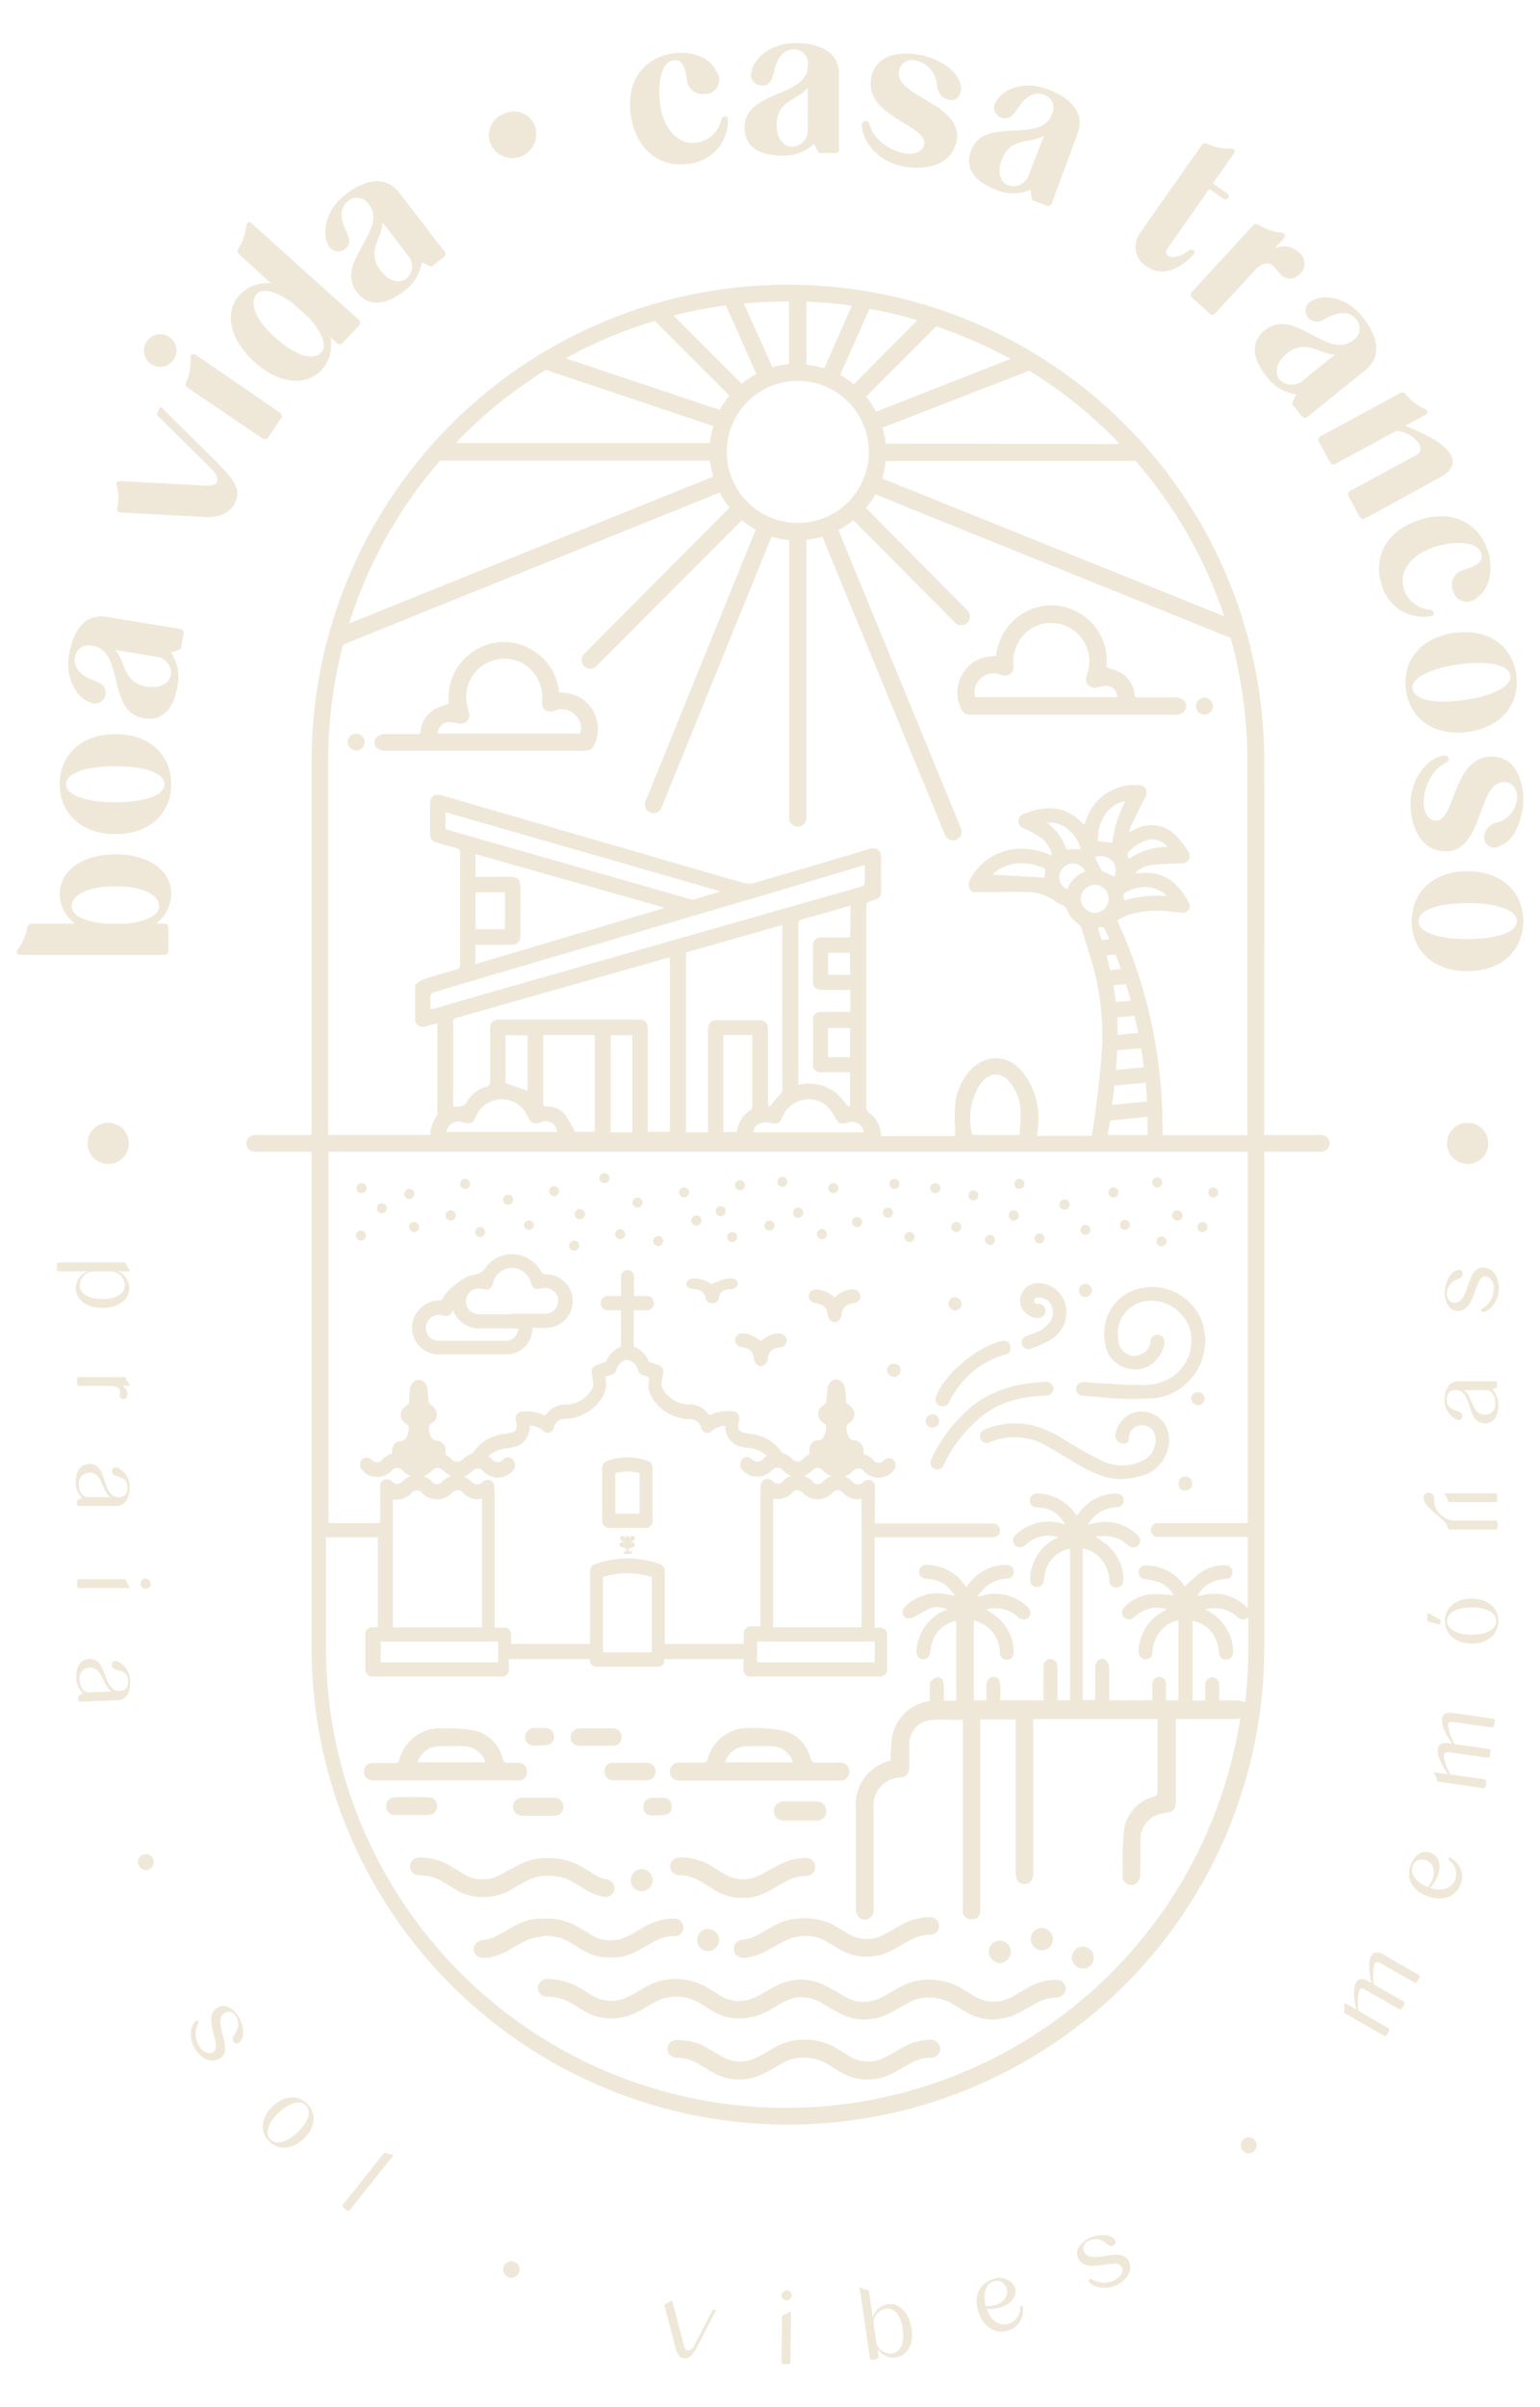<svg id="Camada_1" data-name="Camada 1" xmlns="http://www.w3.org/2000/svg" viewBox="0 0 193.24 301.86"><defs><style>.cls-1{fill:#efe8d9;}</style></defs><path class="cls-1" d="M2.1,119.45a.77.77,0,0,1,.16-.43,6.27,6.27,0,0,0,1.17-2.75.56.56,0,0,1,.54-.45H9.41a4.7,4.7,0,0,1-1.92-3.68c0-2.94,2.8-5,7-5s7,2,7,5a4.7,4.7,0,0,1-1.92,3.68h1a.52.52,0,0,1,.56.53v2.86a.52.52,0,0,1-.56.53h-18C2.26,119.74,2.1,119.64,2.1,119.45Zm11-3.63h2.78c2.58-.27,4.08-1.09,4.08-2.16,0-1.47-2.06-2.51-5.47-2.51S9,112.19,9,113.66C9,114.73,10.5,115.55,13.09,115.82Z"/><path class="cls-1" d="M7.49,98.33c0-3.61,2.64-6.27,7-6.27s7,2.66,7,6.27-2.64,6.27-7,6.27S7.49,101.93,7.49,98.33Zm13.15,0c0-1.44-2.64-2.24-6.16-2.24s-6.19.8-6.19,2.24,2.67,2.27,6.19,2.27S20.64,99.79,20.64,98.33Z"/><path class="cls-1" d="M8.65,82.17c.42-2.56,1.66-5.33,4.8-4.81l9.13,1.51a.48.48,0,0,1,.44.61l-.27,1.69c-.06.31-.3.32-.62.44l-.68.21a5.47,5.47,0,0,1,.81,4.27c-.47,2.84-1.94,4.39-4.18,4-4.74-.79-2.4-8.43-6.45-9.1a1.73,1.73,0,0,0-2.22,1.44c-.26,1.61,1.19,2.5,2.64,3,.43.2,1.29.53,1.21,1.5a.44.44,0,0,1,0,.13,1.36,1.36,0,0,1-2,1C9.56,87.46,8.18,85,8.65,82.17Zm12.8,2.43a2.06,2.06,0,0,0-1.64-2.21l-5.37-.89c1.34,1.36.89,4.1,4,4.6C20.15,86.39,21.27,85.66,21.45,84.6Z"/><path class="cls-1" d="M27.09,57.85c2.19,2.2,3.24,3.45,2.4,5.18-.63,1.3-1.87,1.91-3.87,1.8l-10.47-.56a.44.44,0,0,1-.45-.54,5.28,5.28,0,0,0-.07-2.86.47.47,0,0,1,0-.33c.07-.14.25-.2.57-.2L26,60.9c.67,0,1.09-.16,1.24-.47s0-.93-.6-1.51l-6.87-6.81a.33.33,0,0,1-.05-.33l.3-.62a.18.18,0,0,1,.32,0Z"/><path class="cls-1" d="M18.41,42.81A2,2,0,0,1,21.8,45.1a2,2,0,1,1-3.39-2.29Zm16.71,8.92a.5.5,0,0,1,.14.74l-1.59,2.37a.5.5,0,0,1-.74.14l-9.39-6.36a.5.5,0,0,1-.19-.67,6.11,6.11,0,0,0,.54-3,.87.87,0,0,1,.1-.43c.1-.15.33-.16.62,0Z"/><path class="cls-1" d="M31.91,45.37C28.8,42.56,28.1,39.16,30.06,37A4.7,4.7,0,0,1,34,35.54l-4-3.65a.55.55,0,0,1-.1-.7,6.18,6.18,0,0,0,1-2.82.81.81,0,0,1,.17-.43c.13-.14.32-.11.57.13l13.35,12a.52.52,0,0,1,.06.77L43,43a.52.52,0,0,1-.77,0l-.78-.7a4.67,4.67,0,0,1-1,4C38.48,48.53,35,48.18,31.91,45.37Zm2.68-3c2.54,2.29,4.76,2.89,5.74,1.8.72-.79.16-2.4-1.58-4.34L36.69,38c-2.1-1.53-3.76-1.92-4.48-1.13C31.23,38,32.06,40.11,34.59,42.4Z"/><path class="cls-1" d="M43.32,24.42c2-1.58,4.85-2.75,6.79-.24l5.65,7.34a.48.48,0,0,1-.1.74l-1.35,1.05c-.25.19-.44,0-.75-.1l-.64-.31a5.42,5.42,0,0,1-2.33,3.67c-2.28,1.76-4.41,1.89-5.79.09-2.93-3.8,4-7.8,1.49-11a1.73,1.73,0,0,0-2.61-.45c-1.29,1-.83,2.63-.14,4,.17.44.58,1.28-.13,1.92l-.11.09a1.37,1.37,0,0,1-2.18-.65C40.38,28.91,41,26.2,43.32,24.42ZM51,34.93a2.05,2.05,0,0,0,.31-2.73L48,27.89c.06,1.91-2.14,3.6-.25,6C48.85,35.36,50.17,35.59,51,34.93Z"/><path class="cls-1" d="M63.14,14.31a2.83,2.83,0,0,1,4,1.56,3,3,0,0,1-5.48,2.39A2.84,2.84,0,0,1,63.14,14.31Z"/><path class="cls-1" d="M83,14c.54,2.21,2.1,4.24,4.42,3.88A3.7,3.7,0,0,0,90.51,15a.51.51,0,0,1,.44-.4.3.3,0,0,1,.38.29,5.41,5.41,0,0,1-4.79,5.63c-3.58.6-6.62-1.56-7.35-5.85s1.44-7.33,5.07-7.95C86.44,6.34,89,7,89.85,8.88a1.78,1.78,0,0,1-1.06,2.88l-.23,0a1.94,1.94,0,0,1-2.35-1.71c-.19-.94-.33-2.73-1.75-2.49C82.67,7.9,82.45,11.51,83,14Z"/><path class="cls-1" d="M99.79,5.4c2.58,0,5.52.79,5.51,4l0,9.26a.5.5,0,0,1-.54.54H103c-.32,0-.38-.24-.54-.53l-.31-.64a5.5,5.5,0,0,1-4.09,1.48c-2.88,0-4.64-1.21-4.63-3.48,0-4.8,7.93-3.72,7.94-7.83A1.74,1.74,0,0,0,99.62,6.2c-1.62,0-2.27,1.57-2.56,3.09-.14.46-.33,1.36-1.29,1.44h-.13a1.36,1.36,0,0,1-1.33-1.84C94.71,7.15,96.88,5.4,99.79,5.4Zm-.35,13a2.06,2.06,0,0,0,1.92-2V11c-1.12,1.54-3.89,1.54-3.9,4.63C97.46,17.43,98.37,18.42,99.44,18.42Z"/><path class="cls-1" d="M115,7.61a1.7,1.7,0,0,0-2.23,1.51c-.12,3.16,8.39,4,7.22,8.75-.69,3-4.11,3.49-6.66,3-3.77-.74-5.34-3.85-5.16-5.31a.45.45,0,0,1,.53-.39.51.51,0,0,1,.4.37c.41,1.9,2.53,3.34,4.37,3.68,1.18.21,2.08-.09,2.41-.84,1.1-2.65-7.54-3.57-6.56-8.66.62-3.11,4-3.23,6-2.87s5,1.81,5.24,4c.09.69-.15,1.57-1,1.69a1.5,1.5,0,0,1-.48,0,1.92,1.92,0,0,1-1.5-1.77A3.38,3.38,0,0,0,115,7.61Z"/><path class="cls-1" d="M131.4,11.16c2.43.9,4.91,2.65,3.8,5.63L132,25.47a.49.49,0,0,1-.69.31l-1.6-.59c-.3-.11-.27-.36-.31-.69l-.08-.71a5.44,5.44,0,0,1-4.35,0c-2.7-1-3.93-2.74-3.14-4.87,1.67-4.5,8.73-.74,10.16-4.6a1.72,1.72,0,0,0-1-2.44c-1.52-.57-2.67.68-3.48,2-.28.37-.77,1.16-1.7.9l-.13,0a1.37,1.37,0,0,1-.61-2.19C126,11.05,128.67,10.15,131.4,11.16Zm-4.83,12.1a2.06,2.06,0,0,0,2.48-1.18L131,17c-1.59,1.06-4.19.1-5.27,3C125.06,21.65,125.56,22.89,126.57,23.26Z"/><path class="cls-1" d="M143.07,29.19l7.72-11a.54.54,0,0,1,.7-.16,6.28,6.28,0,0,0,2.9.6.75.75,0,0,1,.44.11c.16.11.15.3-.05.59L152.19,23,154,24.27a.37.37,0,0,1,.1.55.38.38,0,0,1-.57.12l-1.79-1.25-5.18,7.38c-.32.46-.28.82,0,1,.46.33,1.53.2,2.59-.66a.54.54,0,0,1,.61,0,.3.3,0,0,1,.06.47c-1.53,1.62-3.81,3-5.89,1.57A2.9,2.9,0,0,1,143.07,29.19Z"/><path class="cls-1" d="M149.56,36.61l7.67-8.35a.51.51,0,0,1,.7-.08,6.29,6.29,0,0,0,2.84,1,.71.71,0,0,1,.4.15c.14.12.11.35-.12.61l-1.14,1.24a2.66,2.66,0,0,1,3,.41,1.79,1.79,0,0,1-.15,3.05,1.55,1.55,0,0,1-2.05-.21,5.77,5.77,0,0,1-.62-.71,1.26,1.26,0,0,0-.3-.34c-1-1-2.3.49-2.3.49l-5,5.42a.49.49,0,0,1-.75,0l-2.11-1.92A.51.51,0,0,1,149.56,36.61Z"/><path class="cls-1" d="M170.9,39.66c1.62,2,2.87,4.79.4,6.78l-7.21,5.82a.49.49,0,0,1-.75-.08l-1.07-1.33c-.2-.25-.05-.44.08-.75l.3-.65a5.49,5.49,0,0,1-3.73-2.24c-1.81-2.24-2-4.36-.22-5.79,3.74-3,7.89,3.82,11.08,1.24a1.73,1.73,0,0,0,.39-2.62c-1-1.26-2.65-.77-4,0a1.58,1.58,0,0,1-1.93-.09l-.08-.1a1.37,1.37,0,0,1,.59-2.2C166.34,36.83,169.07,37.4,170.9,39.66ZM160.57,47.6a2.07,2.07,0,0,0,2.74.25l4.24-3.42c-1.91.1-3.66-2.06-6.06-.11C160.1,45.44,159.9,46.77,160.57,47.6Z"/><path class="cls-1" d="M175.71,49.28a.5.5,0,0,1,.68.14,6.21,6.21,0,0,0,2.37,1.84.73.73,0,0,1,.33.28c.09.16,0,.37-.32.53l-2.44,1.33c1.92.78,4.82,2,5.74,3.68.5.92.2,1.93-1.33,2.76L171.32,65a.51.51,0,0,1-.73-.22l-1.37-2.53a.48.48,0,0,1,.22-.7l8.19-4.44a.93.93,0,0,0,.45-1.4,3.59,3.59,0,0,0-2.9-1.65l-7.58,4.09a.51.51,0,0,1-.73-.21l-1.36-2.51a.52.52,0,0,1,.22-.73Z"/><path class="cls-1" d="M179.34,68.84c-2.11.86-3.89,2.71-3.18,5a3.7,3.7,0,0,0,3.27,2.61.53.53,0,0,1,.46.38.29.29,0,0,1-.23.41,5.41,5.41,0,0,1-6.28-3.89c-1.13-3.45.56-6.78,4.69-8.14s7.47.33,8.62,3.83c.69,2.1.39,4.7-1.31,5.85a1.79,1.79,0,0,1-3-.61l-.08-.23a1.94,1.94,0,0,1,1.35-2.58c.9-.32,2.65-.73,2.2-2.1C185.28,67.6,181.67,67.91,179.34,68.84Z"/><path class="cls-1" d="M190.27,84.61c.49,3.56-1.76,6.57-6.07,7.17s-7.29-1.68-7.78-5.25,1.75-6.58,6.06-7.17S189.77,81,190.27,84.61Zm-13,1.8c.2,1.43,2.92,1.86,6.41,1.38s6-1.65,5.83-3.07-3-1.88-6.45-1.4S177,85,177.24,86.41Z"/><path class="cls-1" d="M190.37,100c0-1.28-.86-2.08-1.9-1.92-3.12.45-2.4,9-7.31,8.67-3.07-.14-4.16-3.42-4.16-6,.05-3.84,2.83-6,4.3-6a.45.45,0,0,1,.48.46.5.5,0,0,1-.3.45c-1.79.75-2.83,3.1-2.83,5,0,1.21.46,2,1.26,2.22,2.8.61,2.16-8.06,7.34-8,3.17.06,3.89,3.37,3.89,5.34s-.88,5.26-3,5.87a1.23,1.23,0,0,1-1.9-1.12,1.93,1.93,0,0,1,1.47-1.79A3.4,3.4,0,0,0,190.37,100Z"/><path class="cls-1" d="M191.14,115.52c0,3.6-2.64,6.27-7,6.27s-7-2.67-7-6.27,2.64-6.27,7-6.27S191.14,111.92,191.14,115.52Zm-13.15,0c0,1.44,2.64,2.24,6.16,2.24s6.19-.8,6.19-2.24-2.67-2.27-6.19-2.27S178,114.05,178,115.52Z"/><path class="cls-1" d="M68.5,159.8a.59.59,0,0,1-.59-.36,4.24,4.24,0,0,0-3.4-2.15A4,4,0,0,0,61,158.87a2.08,2.08,0,0,1-1.59,1c-1.11.11-3.19,1.77-3.81,2.84v0a.16.16,0,0,0,0,.07c-.07.24-.23.29-.51.3a3.3,3.3,0,0,0-2.35,1A3.35,3.35,0,0,0,55,169.85l4.09,0,4.5,0a3.24,3.24,0,0,0,3.1-2.41,6,6,0,0,0,.13-.61c0-.1,0-.2,0-.31h1.69a3.36,3.36,0,0,0,0-6.72Zm-4.36,5H60.08a1.61,1.61,0,1,1,.43-3.16c.83.2,1.13,0,1.37-.79A2.45,2.45,0,0,1,64.25,159h0a2.46,2.46,0,0,1,2.34,1.76c.27.86.51,1,1.4.8a1.7,1.7,0,0,1,1.37.26,1.54,1.54,0,0,1,.66,1.07,1.69,1.69,0,0,1-.37,1.31,1.64,1.64,0,0,1-1.18.54c-1,0-2,0-3,0h-1.3Zm-7.28-.46a3.43,3.43,0,0,0,3.35,2.24h.13c1,0,1.95,0,2.9,0H65a1.51,1.51,0,0,1-1.37,1.56c-.41,0-.83,0-1.24,0H55.13a1.58,1.58,0,0,1-1.52-.91,1.55,1.55,0,0,1,.13-1.65,1.62,1.62,0,0,1,1.75-.63C56.28,165.12,56.52,165,56.86,164.3Z"/><path class="cls-1" d="M166.57,142.67a1.08,1.08,0,0,0-.77-.34h-7.16V95.47a59.77,59.77,0,1,0-119.54,0v46.86H32a1.08,1.08,0,0,0-1.09,1,1.07,1.07,0,0,0,.29.78,1,1,0,0,0,.76.33H39.1v62.22a59.77,59.77,0,1,0,119.54,0V144.43h7.13a1.07,1.07,0,0,0,1.08-1A1,1,0,0,0,166.57,142.67ZM145.12,191a.89.89,0,0,0,0,1.74h11.44v9a2,2,0,0,0-.34-.4,5.65,5.65,0,0,0-4.33-1.46,9.67,9.67,0,0,0-1.2.19l-.49.09a5.17,5.17,0,0,1,1-1.2,4.47,4.47,0,0,1,2.65-.95.82.82,0,0,0,.8-.93.86.86,0,0,0-.95-.79h-.05a5,5,0,0,0-3,.91,13.32,13.32,0,0,0-1.42,1.22l-.6.54,0-.07-.17-.24a5.84,5.84,0,0,0-4.67-2.35h0a.9.9,0,0,0-.7.27.84.84,0,0,0-.2.69.82.82,0,0,0,.76.75l.41.08a7.45,7.45,0,0,1,1.32.31,3.55,3.55,0,0,1,1.9,1.65l-.84-.06a14.86,14.86,0,0,0-2-.07,5.24,5.24,0,0,0-3.37,1.63.87.87,0,0,0-.06,1.24.88.88,0,0,0,1.2.08l.27-.22.29-.23a4.1,4.1,0,0,1,3.65-.62l-.15.09-.31.17a5.8,5.8,0,0,0-3.08,5.14.86.86,0,1,0,1.72.06,4.41,4.41,0,0,1,1.35-3.05,3.49,3.49,0,0,1,1.92-1v10h-1.56v-1.49h0a3.66,3.66,0,0,0,0-.66.87.87,0,0,0-.92-.77.88.88,0,0,0-.8.91c0,.58,0,1.17,0,1.75v.27h-5.41V212c0-.95,0-1.94,0-2.91a1.31,1.31,0,0,0-.45-.92.71.71,0,0,0-.76-.08,1.09,1.09,0,0,0-.54,1c0,.9,0,1.82,0,2.71v1.39h-1.57v-19a3.7,3.7,0,0,1,2,1,4.43,4.43,0,0,1,1.34,3.05.83.83,0,0,0,1,.83.86.86,0,0,0,.76-1,5.58,5.58,0,0,0-1.82-4.13,12.56,12.56,0,0,0-1.14-.88l-.58-.41.54,0a8.52,8.52,0,0,1,1.12,0,4.15,4.15,0,0,1,2.45,1.14,1.08,1.08,0,0,0,.74.28.84.84,0,0,0,.58-.31.89.89,0,0,0-.18-1.31,5.72,5.72,0,0,0-4.69-1.56,10.18,10.18,0,0,0-1,.2l-.47.1.09-.14.19-.29a4.25,4.25,0,0,1,3.33-1.74,1,1,0,0,0,.7-.31.86.86,0,0,0,.18-.65c0-.49-.39-.76-1-.76h0a5.52,5.52,0,0,0-3.67,1.41,10.88,10.88,0,0,0-.88.91l-.37.41-.07-.09c0-.07-.1-.15-.16-.22a5.84,5.84,0,0,0-4.73-2.43h0a.82.82,0,0,0-.89.78.83.83,0,0,0,.78.94l.46.06.26,0a3.84,3.84,0,0,1,2.92,2.12,6,6,0,0,0-3-.31,5.87,5.87,0,0,0-3.22,1.62.86.86,0,0,0-.1,1.23.88.88,0,0,0,1.24.09l.29-.23.11-.09a4,4,0,0,1,3.51-.81l.32.07-.21.11-.33.17a5.84,5.84,0,0,0-3,5.12.86.86,0,0,0,1.71.13c0-.14.05-.29.07-.43a7.58,7.58,0,0,1,.15-.83,3.9,3.9,0,0,1,3.08-2.81v19h-1.57v-.52c0-1.14,0-2.22,0-3.31a2.68,2.68,0,0,0-.05-.62.86.86,0,0,0-1.71.13c0,.5,0,1,0,1.51v2.81h-5.41v-1.81c0-.69-.31-1.1-.85-1.12a.83.83,0,0,0-.58.21,1.24,1.24,0,0,0-.33.91c0,.2,0,.41,0,.6v1.21h-1.57v-10l.26.08a5,5,0,0,1,.51.18,4.19,4.19,0,0,1,2.5,3.75c0,.59.35.9.86.9h.08c.53,0,.81-.41.79-1.05a5.66,5.66,0,0,0-1.91-4.14,11,11,0,0,0-1.07-.8l-.47-.32.07,0,.29-.07a4.17,4.17,0,0,1,3.6,1,1.18,1.18,0,0,0,.85.33.78.78,0,0,0,.54-.31c.34-.41.25-.9-.24-1.34a5.81,5.81,0,0,0-5.62-1.33l-.35.08-.14,0-.06-.1c.1-.11.2-.23.31-.34a7.74,7.74,0,0,1,.73-.78,4.52,4.52,0,0,1,2.64-1,.93.93,0,0,0,.65-.3.86.86,0,0,0,.17-.66c0-.49-.4-.76-1-.75a5.69,5.69,0,0,0-4.17,1.84c-.19.2-.36.41-.54.64l-.23.28-.09-.12-.19-.26a5.79,5.79,0,0,0-4.75-2.38h0a.85.85,0,0,0-.17,1.69,2.78,2.78,0,0,0,.51.08,3.7,3.7,0,0,1,2.28.92,7,7,0,0,1,.74.79l.33.39-.67-.12a10,10,0,0,0-1.34-.19,5.62,5.62,0,0,0-4.34,1.69,1,1,0,0,0-.27.93.7.7,0,0,0,.51.5,1.56,1.56,0,0,0,1-.22c.28-.13.54-.28.8-.43a7.53,7.53,0,0,1,1.09-.57,2.63,2.63,0,0,1,2.13.1h0l-.13.07-.24.12A5.83,5.83,0,0,0,115,207.2a.86.86,0,0,0,1.71.14c0-.16,0-.31.07-.46a7.05,7.05,0,0,1,.15-.8,3.93,3.93,0,0,1,3.07-2.82v10h-1.56v-.09c0-.39,0-.75,0-1.12v-.1a6.37,6.37,0,0,0-.07-1,.7.7,0,0,0-.81-.61,1.55,1.55,0,0,0-.8.55.79.79,0,0,0-.09.5v.11c0,.53,0,1.05,0,1.61v.2a5.56,5.56,0,0,0-4.8,5c0,.57-.07,1.15-.1,1.71l0,.75a5.68,5.68,0,0,0-4.38,6V239a4.84,4.84,0,0,0,.05.74,1.14,1.14,0,0,0,1.1,1h0a1.14,1.14,0,0,0,1.08-1.07c0-.16,0-.31,0-.47V239c0-1.17,0-2.34,0-3.51,0-2.86,0-5.81,0-8.72a3.49,3.49,0,0,1,3.27-3.86c.85-.08,1.2-.48,1.21-1.38v-1.32c0-.48,0-1,0-1.46a3,3,0,0,1,2.38-3,16.45,16.45,0,0,1,3-.07c.44,0,.89,0,1.34,0v23.36a3.64,3.64,0,0,0,0,.74,1,1,0,0,0,1.08.9h0a1,1,0,0,0,1.11-.94,3.29,3.29,0,0,0,0-.7V215.63h4.43v3.86c0,4.93,0,10,0,15.06a3.19,3.19,0,0,0,.11.94,1,1,0,0,0,1,.77h0a1,1,0,0,0,1-.73,3.12,3.12,0,0,0,.11-.95v-19h15.59v1.61c0,2.51,0,5.11,0,7.65,0,.14-.27.38-.47.45a5.1,5.1,0,0,0-3.72,4.07,32.45,32.45,0,0,0-.18,4.62c0,.48,0,1,0,1.47a1,1,0,0,0,.49.77,1.31,1.31,0,0,0,1.09.07,1.64,1.64,0,0,0,.64-1.1c0-.93,0-1.88,0-2.8,0-.55,0-1.12,0-1.69a3.34,3.34,0,0,1,2.92-3.33c1.26-.15,1.53-.45,1.53-1.7V215.58h2.58c1.5,0,3.06,0,4.59,0h.08a3,3,0,0,0,.83-.12,57.7,57.7,0,0,1-114.72-8.82V192.78h6.5v11.28h-.76a.86.86,0,0,0-.81.9v4.39a.85.85,0,0,0,.81.9h16.4a.85.85,0,0,0,.81-.9v-1.3H74v.08a.86.86,0,0,0,.82.89h7.75a.85.85,0,0,0,.81-.89v-.08h9.91v1.3a.86.86,0,0,0,.82.9h16.39a.86.86,0,0,0,.82-.9V205a.87.87,0,0,0-.82-.9h-.75V192.78h14.87a.87.87,0,0,0,0-1.74H109.79v-4.13a.88.88,0,0,0,0-.17h0v-.47h0a.86.86,0,0,0-1.47-.43.85.85,0,0,1-1.32,0,2.9,2.9,0,0,0-1-.69,2.5,2.5,0,0,0,1-.65,1,1,0,0,1,.72-.36h0a1,1,0,0,1,.69.35,2.42,2.42,0,0,0,2.33.75,2.11,2.11,0,0,0,1.64-1.25v-.44h0a.86.86,0,0,0-1.45-.44.85.85,0,0,1-1.36-.05,2.76,2.76,0,0,0-1.21-.72v-.34A1.3,1.3,0,0,0,108,181a1.06,1.06,0,0,0-.8-.37.88.88,0,0,1-.61-.32,2.34,2.34,0,0,1-.35-1.61l.56-.43.07-.07a1.25,1.25,0,0,0-.08-1.79l-.59-.49-.16-1.76a1.39,1.39,0,0,0-.48-.94h0a1,1,0,0,0-1.27,0,1.39,1.39,0,0,0-.46.93l-.16,1.76-.59.49a1.25,1.25,0,0,0-.08,1.79l.07.07.56.43a2.34,2.34,0,0,1-.34,1.59.87.87,0,0,1-.62.34,1,1,0,0,0-.8.37,1.35,1.35,0,0,0-.31.88l0,.5a2.93,2.93,0,0,0-.75.53h0a2.76,2.76,0,0,1-.27.23.86.86,0,0,1-1.17-.21,2.79,2.79,0,0,0-1.21-.71.41.41,0,0,0-.07-.11A5.47,5.47,0,0,0,94,179.79a4.08,4.08,0,0,1-.76-.15.76.76,0,0,1-.53-.39,1.71,1.71,0,0,1,0-1,1,1,0,0,0,0-.79A.82.82,0,0,0,92,177a5.15,5.15,0,0,0-3,.49,3,3,0,0,0-2.72-1.38A3.74,3.74,0,0,1,83,173.78a9,9,0,0,1,.21-1.54.9.9,0,0,0-.56-1.06l-1.2-.39a3.4,3.4,0,0,0-1.93-1.92v-4.56h1.74a.9.9,0,0,0,0-1.79H79.55v-2.34a.82.82,0,1,0-1.63,0v2.34H76.18a.9.9,0,0,0,0,1.79h1.74v4.56A3.43,3.43,0,0,0,76,170.79l-1.19.39a.9.9,0,0,0-.56,1.06,11.5,11.5,0,0,1,.21,1.54,3.75,3.75,0,0,1-3.31,2.36,3,3,0,0,0-2.73,1.38,5.13,5.13,0,0,0-3-.49.82.82,0,0,0-.61.43.91.91,0,0,0-.06.79,1.71,1.71,0,0,1,0,1,.79.79,0,0,1-.53.39,4.08,4.08,0,0,1-.76.15,5.5,5.5,0,0,0-4.1,2.36l-.06.11a2.79,2.79,0,0,0-1.21.71.87.87,0,0,1-1.17.21,1.49,1.49,0,0,1-.27-.23h0a2.72,2.72,0,0,0-.74-.53v-.5a1.25,1.25,0,0,0-.31-.88,1,1,0,0,0-.79-.37h0a.88.88,0,0,1-.63-.34,2.29,2.29,0,0,1-.33-1.59l.56-.43.07-.07a1.25,1.25,0,0,0-.08-1.79l-.6-.49-.15-1.76a1.46,1.46,0,0,0-.46-.93,1,1,0,0,0-1.27,0h0a1.43,1.43,0,0,0-.48.95L51.31,176l-.6.49a1.25,1.25,0,0,0-.08,1.79l.07.07.56.43a2.29,2.29,0,0,1-.33,1.59.88.88,0,0,1-.63.34,1,1,0,0,0-.79.37,1.25,1.25,0,0,0-.31.88v.34A2.7,2.7,0,0,0,48,183a.85.85,0,0,1-1.36.05.87.87,0,0,0-.85-.22.89.89,0,0,0-.61.66h0v.43h0a2.09,2.09,0,0,0,1.64,1.25,2.45,2.45,0,0,0,2.33-.75,1,1,0,0,1,.69-.35h0a1,1,0,0,1,.71.36,2.5,2.5,0,0,0,1,.65,3,3,0,0,0-1.05.69.84.84,0,0,1-1.31,0,.9.9,0,0,0-.86-.24.87.87,0,0,0-.61.67h0v.42h0l0,0h0a.91.91,0,0,0,0,.17V191h-6.5V144.43H156.56V191ZM155,213.23h-2V213c0-.58,0-1.12,0-1.67a.93.93,0,0,0-.88-1h0a.93.93,0,0,0-.89.93c0,.15,0,.3,0,.45v1.54h-1.58v-10a3.92,3.92,0,0,1,2,1,4.44,4.44,0,0,1,1.31,3,.83.83,0,0,0,1,.84c.5,0,.77-.4.77-1a5.7,5.7,0,0,0-1.15-3.35,6.16,6.16,0,0,0-2.4-1.93l.15,0,.31-.08a4.12,4.12,0,0,1,3.55,1,1.29,1.29,0,0,0,.89.36.8.8,0,0,0,.55-.31l0,0v3.94a58.45,58.45,0,0,1-.39,6.77A2.89,2.89,0,0,0,155,213.23ZM64.4,183.09a.83.83,0,0,0-.57-.33.91.91,0,0,0-.69.26.87.87,0,0,1-1.36,0,2.84,2.84,0,0,0-.52-.41,4,4,0,0,1,2.45-1,6,6,0,0,0,1-.2A2.45,2.45,0,0,0,66.25,180a3.06,3.06,0,0,0,.23-1.23,2.76,2.76,0,0,1,1.66.64.74.74,0,0,0,.76.25.84.84,0,0,0,.59-.59A1.44,1.44,0,0,1,71,177.92h.18c3.19-.31,4.87-2.86,4.87-4.13a7.72,7.72,0,0,0-.11-1.14l.84-.28a.8.8,0,0,0,.52-.51,1.92,1.92,0,0,1,1.19-1.33h0l.21,0,.23.06a1.88,1.88,0,0,1,1.17,1.32.85.85,0,0,0,.52.51l.84.28a7.53,7.53,0,0,0-.1,1.14c0,1.27,1.67,3.82,4.87,4.13h.17A1.45,1.45,0,0,1,88,179.09a.8.8,0,0,0,.59.59.74.74,0,0,0,.75-.24,2.71,2.71,0,0,1,1.67-.65,2.9,2.9,0,0,0,.23,1.23,2.45,2.45,0,0,0,1.54,1.34,6.2,6.2,0,0,0,1,.2,4,4,0,0,1,2.45,1,2.78,2.78,0,0,0-.51.41.88.88,0,0,1-1.37,0,.9.9,0,0,0-.69-.26.81.81,0,0,0-.56.33,1,1,0,0,0,.11,1.37,2.51,2.51,0,0,0,3.62,0,1.3,1.3,0,0,1,.43-.31.91.91,0,0,1,1,.31,2.61,2.61,0,0,0,1,.65,2.89,2.89,0,0,0-1,.67.85.85,0,0,1-1.32,0,.86.86,0,0,0-1.47.43h0v.32a.88.88,0,0,0-.06.33v17.14H94.15a.87.87,0,0,0-.82.9v1.3H83.42v-9.13a.9.9,0,0,0-.53-.84,12.08,12.08,0,0,0-4.16-.76,12.22,12.22,0,0,0-4.16.76.92.92,0,0,0-.53.84v9.13H64.13V205a.86.86,0,0,0-.81-.9H62.07V186.92a.88.88,0,0,0-.06-.33v-.32h0a.89.89,0,0,0-.61-.67.9.9,0,0,0-.86.24.84.84,0,0,1-1.31,0,2.92,2.92,0,0,0-1-.67,2.61,2.61,0,0,0,1-.65.92.92,0,0,1,1-.31,1.41,1.41,0,0,1,.43.31,2.49,2.49,0,0,0,3.61,0A1,1,0,0,0,64.4,183.09Zm35.6,3.78h0a1.08,1.08,0,0,1,.79.39,2.46,2.46,0,0,0,1.68.75h.24a2.5,2.5,0,0,0,1.68-.75,1.06,1.06,0,0,1,.74-.39h.11a1,1,0,0,1,.53.31,2.44,2.44,0,0,0,2.33.77h0v16.11H97V187.94l.09,0a2.42,2.42,0,0,0,2.32-.77,1.06,1.06,0,0,1,.52-.31h0Zm3.3-1.11a.83.83,0,0,1-1.35,0,2.78,2.78,0,0,0-1.06-.68,3.06,3.06,0,0,0,1-.67,1.29,1.29,0,0,1,.55-.3.94.94,0,0,1,.88.38,2.49,2.49,0,0,0,1,.61A3,3,0,0,0,103.3,185.76Zm-51.09,1.11h0a1.06,1.06,0,0,1,.78.39,2.48,2.48,0,0,0,1.68.75H55a2.48,2.48,0,0,0,1.68-.75,1.06,1.06,0,0,1,.78-.39h.07a1,1,0,0,1,.54.31,2.42,2.42,0,0,0,2.32.77l.09,0v16.12H49.31V188h0a2.42,2.42,0,0,0,2.32-.77,1.06,1.06,0,0,1,.52-.31h0Zm3.3-1.11a.82.82,0,0,1-1.34,0,3,3,0,0,0-1-.66,2.35,2.35,0,0,0,1-.61,1,1,0,0,1,.89-.38,1.29,1.29,0,0,1,.55.3,2.88,2.88,0,0,0,1,.67A2.89,2.89,0,0,0,55.51,185.76Zm26.28,12v9.45H75.67v-9.45a10.2,10.2,0,0,1,6.12,0ZM95,208.46v-2.61h14.77v2.61Zm-47.22,0v-2.61H62.5v2.61ZM100.11,65.58a8.91,8.91,0,1,1,8.91-8.9A8.91,8.91,0,0,1,100.11,65.58ZM110.7,60a10.63,10.63,0,0,0,.44-2.19h31a1.06,1.06,0,0,0,.31-.05A57.5,57.5,0,0,1,152,73c.6,1.41,1.13,2.84,1.61,4.28Zm.44-4.37a10.57,10.57,0,0,0-.4-2l18.42-7.14,0,0a57.71,57.71,0,0,1,10.47,8.28l.86.91Zm-1.21-4a11.54,11.54,0,0,0-1.25-1.9l8.8-8.8c1.3.44,2.58.93,3.85,1.46A59.1,59.1,0,0,1,126.81,45Zm-2.79-3.44A11.12,11.12,0,0,0,105.43,47l3.68-8.27a56.18,56.18,0,0,1,6,1.42Zm-3.71-2a11.6,11.6,0,0,0-2.23-.45V37.83c1.91.08,3.81.24,5.69.5ZM99,45.65a10.94,10.94,0,0,0-2.08.41l-3.57-8c1.81-.17,3.65-.26,5.49-.26H99Zm-4.09,1.24a11.6,11.6,0,0,0-1.85,1.22l-8.54-8.54a57.56,57.56,0,0,1,6.56-1.27ZM82.15,40.24l0,0,9.37,9.37a11.9,11.9,0,0,0-1.2,1.79L71,44.94c1.75-1,3.54-1.84,5.39-2.63A60.55,60.55,0,0,1,82.15,40.24ZM68.63,46.43l20.88,7a10.71,10.71,0,0,0-.42,2.13H57.21l.86-.91a57.76,57.76,0,0,1,10.47-8.29ZM89.09,57.77a11.51,11.51,0,0,0,.4,2L43.81,78.18q.82-2.61,1.9-5.16a57.35,57.35,0,0,1,9.51-15.25Zm1.22,4a10.73,10.73,0,0,0,1.24,1.88L73.29,82a1.1,1.1,0,0,0,0,1.54,1.09,1.09,0,0,0,1.54,0L93.09,65.24a10.86,10.86,0,0,0,1.74,1.18L81,100.48a1.09,1.09,0,0,0,.6,1.42,1.14,1.14,0,0,0,.4.08,1.09,1.09,0,0,0,1-.68l13.82-34a11.45,11.45,0,0,0,2.2.45v34.72a1.09,1.09,0,1,0,2.17,0V67.71a10.64,10.64,0,0,0,2-.41l15.39,37.41a1.08,1.08,0,0,0,1,.67,1,1,0,0,0,.42-.08,1.09,1.09,0,0,0,.59-1.42l-15.38-37.4a11,11,0,0,0,1.87-1.24l12.77,12.85a1.09,1.09,0,0,0,1.55-1.54L108.68,63.71A11.27,11.27,0,0,0,109.85,62l44.57,18h0a57.55,57.55,0,0,1,2.1,15.5v46.86H145.89a64.68,64.68,0,0,0-1.34-13.78,63.47,63.47,0,0,0-4.37-13.2l.48-.23a9.71,9.71,0,0,1,1.06-.46,12.76,12.76,0,0,1,5-.4l.65.07c.33,0,.67.09,1,.1a1,1,0,0,0,.83-.43.8.8,0,0,0,0-.79c-1.16-2.25-2.62-3.44-4.59-3.75a8,8,0,0,0-1.47,0l-.7,0a3.24,3.24,0,0,1,1.95-1c1.19-.14,2.42-.18,3.61-.22h.21a1.09,1.09,0,0,0,1-.5,1,1,0,0,0-.12-1,11.12,11.12,0,0,0-1.56-2,4.23,4.23,0,0,0-5-.82l-.57.29-.28.14c0-.11.06-.21.09-.31a4,4,0,0,1,.2-.61c.5-1,1.09-2.23,1.72-3.44a1.2,1.2,0,0,0,.06-1.14.82.82,0,0,0-.73-.4,6.34,6.34,0,0,0-6.65,4.11c-.07.2-.14.4-.22.6a2.09,2.09,0,0,1-.08.23l-.37-.33a8.11,8.11,0,0,0-.85-.72c-1.79-1.24-3.81-1.34-6.36-.32a.94.94,0,0,0-.7.94c0,.48.3.72.73.92a12.5,12.5,0,0,1,1.89,1,3.84,3.84,0,0,1,1.61,2.38l-.16-.06-.31-.11a8.82,8.82,0,0,0-3.72-.68,7.17,7.17,0,0,0-6.17,4,1.31,1.31,0,0,0,0,1c.2.48.63.45,1,.43h.2l1.61,0c1.39,0,2.84-.09,4.25,0a6.14,6.14,0,0,1,3.89,1.28,1.84,1.84,0,0,0,.48.26,2.37,2.37,0,0,1,.36.17,1,1,0,0,1,.41.42,3.87,3.87,0,0,0,1.46,1.87,1.21,1.21,0,0,1,.37.5l.09.28c.45,1.43.91,2.9,1.33,4.36a32.69,32.69,0,0,1,1.12,11.17c-.14,2.11-.41,4.26-.67,6.33l-.21,1.66c-.08.7-.21,1.41-.34,2.1l0,.17h-6.9v0c.06-.42.12-.84.14-1.28a9.13,9.13,0,0,0-2.08-6.89,4.33,4.33,0,0,0-3.14-1.58H125a4.41,4.41,0,0,0-3.15,1.43,7.26,7.26,0,0,0-2,4.41,25.67,25.67,0,0,0,0,3.16c0,.25,0,.51,0,.77h-5.93v0h-1.93v0h-1.45a3.54,3.54,0,0,0-1.44-2.89.85.85,0,0,1-.39-.79q0-4.59,0-9.17,0-7.78,0-15.55c0-.91,0-.91.87-1.16s1-.48,1-1.3c0-1.31-.06-2.62,0-3.93.06-1-.57-1.51-1.59-1.19-4.8,1.46-9.62,2.86-14.43,4.26a2.16,2.16,0,0,1-1.1,0c-1.53-.4-3.06-.86-4.58-1.3L55.51,99.76c-1-.3-1.54.07-1.55,1.14s0,2.39,0,3.58a1.06,1.06,0,0,0,.9,1.2c.8.24,1.6.48,2.41.67.38.09.46.27.46.63q0,7,0,14c0,.35-.1.5-.44.59-1.4.4-2.8.8-4.19,1.25a4.48,4.48,0,0,0-1,.68v4.67c.51.65.71.71,1.51.49l1.27-.33a2.3,2.3,0,0,1,0,.28c0,3.65,0,7.29,0,10.94a.81.81,0,0,1-.13.48,4.72,4.72,0,0,0-.78,2.29H41.18V95.47a57.71,57.71,0,0,1,1.87-14.63ZM59.65,118.49H63.9c1.12,0,1.41-.3,1.41-1.42v-4c0-3.39.28-3.12-3.14-3.11H59.68v-2.85l23.57,6.68v.11l-23.6,7Zm-3.42-14.41-.34-.11v-2.12l34.36,9.88v.11c-1,.31-2.07.63-3.11.92a.86.86,0,0,1-.5,0Zm3.45,12.44V111.9h3.67v4.62Zm3.68,5.27,30.66-9q7-2.07,14-4.17l.49-.12c0,.79,0,1.55,0,2.3,0,.15-.3.34-.49.4-2.55.74-5.12,1.45-7.67,2.18l-38.6,11-7.23,2.09-.51.11c0-.6,0-1.16,0-1.72,0-.15.24-.36.41-.41C57.42,123.53,60.39,122.67,63.36,121.79Zm-.59,6.06c-.93,0-1.27.34-1.27,1.28,0,2.14,0,4.29,0,6.44a.61.61,0,0,1-.51.71,4,4,0,0,0-2.34,1.79c-.46.8-1.07.73-1.79.68,0-.18,0-.35,0-.52,0-3.3,0-6.61,0-9.91a.6.6,0,0,1,.51-.71l26.3-7.46.38-.08v21.86H81.28V129.12c0-.94-.32-1.27-1.25-1.27Zm3.43,2v6.95l-2.77-1v-6Zm32,6.54a1.18,1.18,0,0,1-.44,1,7.93,7.93,0,0,0-.9,1.08,2.67,2.67,0,0,1-.36.31,1.91,1.91,0,0,1-.13-.45q0-3.93,0-7.86c0-.51,0-1,0-1.54a1,1,0,0,0-1-1q-2.76,0-5.52,0c-.67,0-1,.42-1,1.17V142H86.08V119.44L98.17,116v.69C98.17,123.24,98.16,129.79,98.18,136.34Zm8.47-18.84h-3.31c-1.06,0-1.36.3-1.37,1.34v4c0,.91.33,1.23,1.24,1.24,1.14,0,2.27,0,3.47,0v2.76c-.16,0-.32,0-.48,0h-3.14c-.69,0-1.06.31-1.07,1q0,2.79,0,5.58a.9.9,0,0,0,1,1h3.07l.59,0v4.35c-.24-.15-.45-.21-.55-.36a5.31,5.31,0,0,0-5.17-2.54,2.63,2.63,0,0,0-.39.06l-.39.05c0-.23,0-.43,0-.63,0-6.47,0-12.95,0-19.43,0-.44.14-.6.56-.71,2-.54,3.95-1.12,6-1.7Zm0,1.93v2.76h-2.75v-2.76Zm0,9.44v3.66H103.9v-3.66Zm-3,9.73a5,5,0,0,1,1.08,1.43c.46.82.65.95,1.57.71a1.51,1.51,0,0,1,2.08,1.21H94.56c0-1.13,1.28-1.39,2.09-1.2s1.15.13,1.54-.73A3.55,3.55,0,0,1,103.65,138.6ZM79.33,142H76.64V129.81h2.69Zm11.44,0V129.8H94.4c0,.18,0,.33,0,.47q0,4.2,0,8.38a.78.78,0,0,1-.23.57,3.7,3.7,0,0,0-1.7,2.72ZM68.17,129.8h6.46v12.13H72.15a18.51,18.51,0,0,0-1.24-2.16,2.8,2.8,0,0,0-2.26-1c-.31,0-.49-.05-.49-.43C68.17,135.52,68.17,132.69,68.17,129.8Zm54.55,6.61a4,4,0,0,1,.69-.93,2.17,2.17,0,0,1,1.54-.73h0a2.19,2.19,0,0,1,1.54.72,5.93,5.93,0,0,1,1.57,3.75,13.73,13.73,0,0,1-.08,2.31c0,.26,0,.54-.07.8H122A8.2,8.2,0,0,1,122.72,136.41ZM144,140.05c0,.76,0,1.53,0,2.28h-5c.1-.61.2-1.16.28-1.72l0-.09Zm-4.88-27.33a1.81,1.81,0,0,1-1.75,1.76h0a1.72,1.72,0,0,1-1.21-.53,1.76,1.76,0,0,1-.54-1.23,1.83,1.83,0,0,1,1.76-1.76h0a1.77,1.77,0,0,1,1.22.52A1.81,1.81,0,0,1,139.12,112.72Zm-.55-10.38a3.91,3.91,0,0,1,2.66-1.89,14.7,14.7,0,0,0-1.66,5.23l-1.79-.2A5.25,5.25,0,0,1,138.57,102.34Zm-1,5.51-.19-.38a2.1,2.1,0,0,1,2.21.53,1.67,1.67,0,0,1,.21,1.93l-.34-.17-1.08-.52a.55.55,0,0,1-.2-.2C138,108.65,137.77,108.26,137.56,107.85Zm4.17,3.81a5.38,5.38,0,0,1,2-.42,3.87,3.87,0,0,1,2.69,1.12,14.86,14.86,0,0,0-5.38.56C140.91,112,140.92,112,141.73,111.66Zm.06-5a5.2,5.2,0,0,1,2.27-1.34,2.48,2.48,0,0,1,2.45.88,8.92,8.92,0,0,0-4.85,1.48A.71.71,0,0,1,141.79,106.65Zm-8-.17a6.6,6.6,0,0,0-2.42-3.3c2.3-.32,3.94,1.91,4.23,3.3Zm-.89,3.37a1.81,1.81,0,0,1,1.54-1.57h.22a1.71,1.71,0,0,1,1.51,1,3.72,3.72,0,0,0-2.24,2.2A1.51,1.51,0,0,1,132.93,109.85Zm4.86,6.53a.76.76,0,0,1,.56-.13c.15,0,.28.2.42.51s.29.66.45,1l-.95.1-.27-.83c-.05-.15-.09-.3-.14-.46A2,2,0,0,1,137.79,116.38Zm2.46,13.39c0-.72,0-1.46-.06-2.19l2.17-.21c.17.69.32,1.41.47,2.15Zm-.21,4.41c.07-.84.13-1.67.16-2.46l3-.29v0c0,.22.08.44.11.66.09.57.17,1.15.24,1.73Zm0-8.53c-.08-.69-.18-1.4-.31-2.1l1.57-.16c.2.67.41,1.36.6,2.08Zm-.48,12.9c.11-.85.22-1.63.3-2.41l3.91-.38c.08.79.14,1.59.18,2.36Zm.44-18.88c.24.61.46,1.22.68,1.84l-1.35.13c-.14-.6-.31-1.22-.48-1.85Zm-8.82-10.51c0,.26-.06.52-.09.72a1.15,1.15,0,0,0,0,.16l-6.44-.36a.41.41,0,0,1,0-.09c1.55-1.48,3.92-1.76,6.35-.75A.43.43,0,0,1,131.16,109.16Zm-73,31.59c.9.23,1.17.12,1.55-.74a3.54,3.54,0,0,1,5.79-1.1,5.8,5.8,0,0,1,.76,1.18c.39.75.71.91,1.53.68a1.4,1.4,0,0,1,2.1,1.18H56A1.6,1.6,0,0,1,58.16,140.75Z"/><path class="cls-1" d="M45.38,148.37A.63.63,0,1,0,46,149,.63.63,0,0,0,45.38,148.37Z"/><path class="cls-1" d="M77.82,154.14a.63.63,0,1,0,.63.63A.63.63,0,0,0,77.82,154.14Z"/><path class="cls-1" d="M75.83,147.11a.63.63,0,1,0,.64.63A.63.63,0,0,0,75.83,147.11Z"/><path class="cls-1" d="M72.77,151.61a.64.64,0,1,0,.63.63A.63.63,0,0,0,72.77,151.61Z"/><path class="cls-1" d="M72.05,155.58a.63.63,0,1,0,.63.63A.63.63,0,0,0,72.05,155.58Z"/><path class="cls-1" d="M69.53,150a.63.63,0,1,0-.63-.63A.63.63,0,0,0,69.53,150Z"/><path class="cls-1" d="M66.38,154.23a.64.64,0,0,0,.63-.63.64.64,0,0,0-1.27,0A.64.64,0,0,0,66.38,154.23Z"/><path class="cls-1" d="M63.76,151.07a.63.63,0,1,0-.63-.63A.63.63,0,0,0,63.76,151.07Z"/><path class="cls-1" d="M60.25,155.13a.63.63,0,1,0-.63-.63A.63.63,0,0,0,60.25,155.13Z"/><path class="cls-1" d="M47.91,150.89a.63.63,0,0,0-.63.63.63.63,0,0,0,.63.63.63.63,0,0,0,.63-.63A.64.64,0,0,0,47.91,150.89Z"/><path class="cls-1" d="M45.29,154.32a.63.63,0,1,0,.63.63A.63.63,0,0,0,45.29,154.32Z"/><path class="cls-1" d="M91.87,155.76a.63.63,0,1,0-.63-.63A.63.63,0,0,0,91.87,155.76Z"/><path class="cls-1" d="M52.59,153.87a.63.63,0,0,0-1.26,0,.63.63,0,1,0,1.26,0Z"/><path class="cls-1" d="M103.13,155.4a.63.63,0,0,0,0-1.26.63.63,0,1,0,0,1.26Z"/><path class="cls-1" d="M100.16,151.43a.64.64,0,1,0,.63.63A.63.63,0,0,0,100.16,151.43Z"/><path class="cls-1" d="M96.56,154.32a.63.63,0,0,0,.63-.63.63.63,0,0,0-1.26,0A.63.63,0,0,0,96.56,154.32Z"/><path class="cls-1" d="M90.43,152.51a.63.63,0,0,0,.63-.63.63.63,0,1,0-1.26,0A.63.63,0,0,0,90.43,152.51Z"/><circle class="cls-1" cx="92.86" cy="148.64" r="0.63"/><circle class="cls-1" cx="85.84" cy="149.54" r="0.63"/><path class="cls-1" d="M82.59,155a.63.63,0,1,0,.63.63A.63.63,0,0,0,82.59,155Z"/><path class="cls-1" d="M56.55,153.06a.64.64,0,1,0-.63-.64A.64.64,0,0,0,56.55,153.06Z"/><path class="cls-1" d="M104.58,149.63a.63.63,0,1,0-.64-.63A.63.63,0,0,0,104.58,149.63Z"/><path class="cls-1" d="M150.88,153.24a.63.63,0,0,0-.63.63.64.64,0,0,0,.63.63.63.63,0,0,0,.63-.63A.63.63,0,0,0,150.88,153.24Z"/><path class="cls-1" d="M87.37,153.69a.64.64,0,1,0-.63-.63A.63.63,0,0,0,87.37,153.69Z"/><circle class="cls-1" cx="152.23" cy="149.54" r="0.63"/><path class="cls-1" d="M80,150.17a.63.63,0,1,0,.63.63A.63.63,0,0,0,80,150.17Z"/><circle class="cls-1" cx="145.75" cy="155.67" r="0.63"/><path class="cls-1" d="M58.36,149.09a.63.63,0,1,0-.63-.63A.63.63,0,0,0,58.36,149.09Z"/><path class="cls-1" d="M122.14,150.53a.63.63,0,1,0,0-1.26.63.63,0,0,0,0,1.26Z"/><path class="cls-1" d="M124.22,156.12a.63.63,0,1,0,0-1.26.63.63,0,0,0,0,1.26Z"/><path class="cls-1" d="M127.19,153.06a.64.64,0,1,0-.63-.64A.64.64,0,0,0,127.19,153.06Z"/><circle class="cls-1" cx="127.91" cy="148.46" r="0.63"/><path class="cls-1" d="M130.43,155.94a.63.63,0,1,0-.63-.63A.63.63,0,0,0,130.43,155.94Z"/><path class="cls-1" d="M133.59,151.7a.63.63,0,0,0,.63-.63.64.64,0,1,0-.63.63Z"/><path class="cls-1" d="M136.2,154.86a.63.63,0,0,0,.63-.63.63.63,0,1,0-1.26,0A.63.63,0,0,0,136.2,154.86Z"/><path class="cls-1" d="M139.71,150.17a.63.63,0,1,0-.63-.63A.63.63,0,0,0,139.71,150.17Z"/><path class="cls-1" d="M107.55,152.6a.64.64,0,1,0,.63.64A.64.64,0,0,0,107.55,152.6Z"/><path class="cls-1" d="M147.73,153.06a.64.64,0,1,0-.63-.64A.64.64,0,0,0,147.73,153.06Z"/><circle class="cls-1" cx="112.23" cy="148.46" r="0.63"/><path class="cls-1" d="M114.13,154.5a.63.63,0,1,0,.63.63A.64.64,0,0,0,114.13,154.5Z"/><path class="cls-1" d="M117.37,149.63a.63.63,0,1,0-.63-.63A.63.63,0,0,0,117.37,149.63Z"/><path class="cls-1" d="M145.21,148.91a.63.63,0,1,0-.63-.63A.63.63,0,0,0,145.21,148.91Z"/><path class="cls-1" d="M112.05,152.06a.63.63,0,1,0-.63.64A.63.63,0,0,0,112.05,152.06Z"/><path class="cls-1" d="M120,154.5a.63.63,0,0,0,.63-.63.63.63,0,1,0-1.26,0A.63.63,0,0,0,120,154.5Z"/><circle class="cls-1" cx="141.15" cy="153.6" r="0.63"/><path class="cls-1" d="M98.18,147.56a.63.63,0,1,0,.63.63A.63.63,0,0,0,98.18,147.56Z"/><path class="cls-1" d="M52,149.72a.63.63,0,1,0-.63.63A.63.63,0,0,0,52,149.72Z"/><path class="cls-1" d="M54,223.26h9c.71,0,1.43,0,2.14,0a1,1,0,0,0,1-1.08,1.06,1.06,0,0,0-1-1.1,7.92,7.92,0,0,0-1.29,0c-.43,0-.63-.1-.78-.58a4.73,4.73,0,0,0-3.58-3.5,19.79,19.79,0,0,0-3.85-.27h-.4a5.24,5.24,0,0,0-5.1,3.86c-.11.37-.26.49-.6.49h0c-1,0-1.91,0-2.85,0a1,1,0,0,0-1,.94,1,1,0,0,0,.7,1.18,1.77,1.77,0,0,0,.69.07H54ZM52.4,221a2.79,2.79,0,0,1,2.47-2c1.2-.05,2.39-.05,3.56,0a2.8,2.8,0,0,1,2.47,2Z"/><path class="cls-1" d="M72.66,218.92l2.16,0c.73,0,1.46,0,2.17,0a1,1,0,0,0,.75-.33,1.14,1.14,0,0,0,.26-.85,1.07,1.07,0,0,0-1.15-1c-.46,0-.93,0-1.38,0H74.25c-.46,0-.94,0-1.41,0a1.14,1.14,0,0,0-1.23,1.06,1.19,1.19,0,0,0,.28.82A1.1,1.1,0,0,0,72.66,218.92Z"/><path class="cls-1" d="M68.19,225.44H65.66a1.17,1.17,0,0,0-1.29,1.07,1.09,1.09,0,0,0,.27.79,1.26,1.26,0,0,0,.91.4l2,0c.69,0,1.37,0,2,0a1.15,1.15,0,0,0,.87-.37,1.09,1.09,0,0,0,.27-.84,1.1,1.1,0,0,0-1.22-1.05Z"/><path class="cls-1" d="M53.66,227.6a1.1,1.1,0,0,0,1.19-1,1.17,1.17,0,0,0-.26-.85,1,1,0,0,0-.8-.36c-1.4-.06-2.84-.06-4.27,0a1.08,1.08,0,0,0-1.06,1.22,1.11,1.11,0,0,0,1.19,1h4Z"/><path class="cls-1" d="M75.86,222.12A1.07,1.07,0,0,0,77,223.25h2.7c.47,0,1,0,1.43,0a1.08,1.08,0,0,0,1.13-1.07,1,1,0,0,0-.28-.77,1.2,1.2,0,0,0-.87-.36c-1.39,0-2.78,0-4.13,0A1,1,0,0,0,75.86,222.12Z"/><path class="cls-1" d="M80.74,226.48a1,1,0,0,0,.93,1.17,7,7,0,0,0,.8,0,7.26,7.26,0,0,0,.93-.06,1,1,0,0,0,.9-1.15,1.1,1.1,0,0,0-1-1,3.25,3.25,0,0,0-.54,0h-.89A1.1,1.1,0,0,0,80.74,226.48Z"/><path class="cls-1" d="M66.92,218.89c.24,0,.49,0,.75,0a7.57,7.57,0,0,0,1-.07,1,1,0,0,0,.84-1.12,1.05,1.05,0,0,0-1-1,2.81,2.81,0,0,0-.58,0h-.46c-.15,0-.3,0-.44,0a1.11,1.11,0,0,0-1.12,1A1,1,0,0,0,66.92,218.89Z"/><path class="cls-1" d="M103.69,227.11a1.21,1.21,0,0,0-1.21-1.21H98.2a1.21,1.21,0,0,0,0,2.41h4.28A1.21,1.21,0,0,0,103.69,227.11Z"/><path class="cls-1" d="M85.29,223.29h20.07a1.13,1.13,0,1,0,0-2.25H105l-.31,0c-.33,0-.66,0-1,0s-.68,0-1,0h-.36c-.33,0-.51-.21-.64-.62A4.69,4.69,0,0,0,98.16,217,20.88,20.88,0,0,0,94,216.7h-.19a5.21,5.21,0,0,0-5,3.84.58.58,0,0,1-.66.5H87.9c-.61,0-1.23,0-1.85,0h-.76a1.13,1.13,0,1,0,0,2.25ZM91,221a2.76,2.76,0,0,1,2.45-2c1.23-.05,2.45-.05,3.62,0a2.82,2.82,0,0,1,2.43,2Z"/><path class="cls-1" d="M48.49,94.15H73.11c1,0,1.26-.2,1.62-1.11A4.54,4.54,0,0,0,74.34,89a4.42,4.42,0,0,0-3.4-2.1l-.51-.06-.26,0a7,7,0,0,0-3.67-5.49,6.71,6.71,0,0,0-4.78-.67,7,7,0,0,0-5.4,7.58l-.54.19a6.63,6.63,0,0,0-1.13.44,3.51,3.51,0,0,0-1.87,2.8c0,.35-.21.36-.51.36H48.51a1.7,1.7,0,0,0-1.25.4,1,1,0,0,0-.27.71C47,93.77,47.54,94.15,48.49,94.15Zm10.33-4.83a2.17,2.17,0,0,1-.07-.24c0-.06,0-.13,0-.19a4.76,4.76,0,0,1,4.51-6.27h0a4.55,4.55,0,0,1,4.09,2.32A4.76,4.76,0,0,1,68,88a1.16,1.16,0,0,0,.35,1,1.22,1.22,0,0,0,1.13.16l.16-.06.22-.07a2.34,2.34,0,0,1,2.34.65A2.19,2.19,0,0,1,72.78,92H54.93a1.45,1.45,0,0,1,1.19-1.43,3.77,3.77,0,0,1,1.19.12l.1,0a1.12,1.12,0,0,0,1.14-.22A1,1,0,0,0,58.82,89.32Z"/><path class="cls-1" d="M44.68,94.13h0a1.09,1.09,0,0,0,1.08-1A1.11,1.11,0,0,0,44.72,92h0A1.11,1.11,0,0,0,43.62,93a1,1,0,0,0,.29.74A1.09,1.09,0,0,0,44.68,94.13Z"/><path class="cls-1" d="M122.05,89.64h25.29c.95,0,1.49-.38,1.5-1.07a1,1,0,0,0-.26-.72,1.7,1.7,0,0,0-1.25-.39h-4.44c-.3,0-.47,0-.51-.37a3.52,3.52,0,0,0-1.87-2.79,6.44,6.44,0,0,0-1.14-.45l-.53-.18a6.94,6.94,0,0,0-1.26-4.85,7,7,0,0,0-4.14-2.73,6.68,6.68,0,0,0-4.79.67A7,7,0,0,0,125,82.25l-.27,0a4.43,4.43,0,0,1-.51.06,4.45,4.45,0,0,0-3.39,2.1,4.54,4.54,0,0,0-.39,4.08C120.78,89.44,121.07,89.64,122.05,89.64Zm5.12-6.18a4.82,4.82,0,0,1,.67-3,4.58,4.58,0,0,1,4.09-2.33h0a4.78,4.78,0,0,1,4.52,6.28,1.05,1.05,0,0,0-.05.19,2.17,2.17,0,0,1-.07.24,1,1,0,0,0,.27,1.11,1.15,1.15,0,0,0,1.14.23l.1,0A3.47,3.47,0,0,1,139,86a1.46,1.46,0,0,1,1.19,1.42H122.38a2.17,2.17,0,0,1,.58-2.24,2.33,2.33,0,0,1,2.35-.65l.21.07.17.06a1.19,1.19,0,0,0,1.12-.17A1.14,1.14,0,0,0,127.17,83.46Z"/><path class="cls-1" d="M151.14,89.61h0a1.09,1.09,0,0,0,.77-.34,1.05,1.05,0,0,0,.29-.74,1.12,1.12,0,0,0-1.08-1.06h0a1.12,1.12,0,0,0-.75.35,1.1,1.1,0,0,0-.31.75A1.08,1.08,0,0,0,151.14,89.61Z"/><path class="cls-1" d="M151,166.23l0,0a.43.43,0,0,1,0-.07.41.41,0,0,1-.05-.09,6.69,6.69,0,0,0-9.67-3.81,5.9,5.9,0,0,0-2.6,6.28,3.66,3.66,0,0,0,2.78,3.06,3.56,3.56,0,0,0,3.84-1.3,3.48,3.48,0,0,0,.8-2,.87.87,0,0,0-.28-.7.84.84,0,0,0-.72-.21.86.86,0,0,0-.73.76,2,2,0,0,1-1,1.59,2,2,0,0,1-1.79.13,2.19,2.19,0,0,1-1.28-1.94,4.24,4.24,0,0,1,1.06-3.51,4.18,4.18,0,0,1,3.4-1.29,5.12,5.12,0,0,1,4.59,3.7,5.51,5.51,0,0,1-2.28,5.85,6.79,6.79,0,0,1-3.85,1c-1.31,0-2.64-.07-3.92-.15l-1.15-.06-1.94-.14-.26,0a.86.86,0,0,0-.92.82v0a.84.84,0,0,0,.8.88l1.17.09.84.07a39.3,39.3,0,0,0,6.43.17l.36,0a7.18,7.18,0,0,0,6.33-5.29,7.94,7.94,0,0,0,.24-1.46c0-.21.05-.43.08-.66v0l-.25-1.54Z"/><path class="cls-1" d="M142.18,177.18a3.44,3.44,0,0,0-2.2,2.61,1,1,0,0,0,.23.9,1.06,1.06,0,0,0,.92.31.51.51,0,0,0,.52-.61,1.65,1.65,0,0,1,1.39-1.65,1.7,1.7,0,0,1,1.85,1.08,2.8,2.8,0,0,1-1.54,3.36,5.76,5.76,0,0,1-5.09,0c-1.45-.71-3-1.58-4.82-2.72-2.89-1.8-5.51-2.35-8.25-1.72a7.74,7.74,0,0,0-1.74.59.82.82,0,0,0-.45.53.86.86,0,0,0,.11.71.84.84,0,0,0,1,.33h0a8,8,0,0,1,7.28.45c.84.47,1.67,1,2.48,1.46l1.28.76a14.91,14.91,0,0,0,3.47,1.62,7.41,7.41,0,0,0,3,.22,10.18,10.18,0,0,0,1.55-.32,4.55,4.55,0,0,0,2.91-2.24,4.41,4.41,0,0,0,.34-3.75A3.42,3.42,0,0,0,142.18,177.18Z"/><path class="cls-1" d="M131.37,175a.86.86,0,0,0,.8-.89.87.87,0,0,0-.28-.6.89.89,0,0,0-.61-.23c-4,.16-7,1.17-9.45,3.18a19,19,0,0,0-5,6.59.87.87,0,0,0,0,.69.86.86,0,0,0,.49.48h0a.92.92,0,0,0,.4.05.88.88,0,0,0,.66-.48,17.35,17.35,0,0,1,5.17-6.46C126,175.51,128.73,175.12,131.37,175Z"/><path class="cls-1" d="M128.55,164.5a2.2,2.2,0,0,0,1.85.75.91.91,0,0,0,.63-.33.88.88,0,0,0-.78-1.41.41.41,0,0,1-.48-.36.37.37,0,0,1,.36-.42,2,2,0,0,1,.75.05,1.69,1.69,0,0,1,1.11,1.1,2,2,0,0,1-.2,1.83,3.76,3.76,0,0,1-1.8,1.38c-.39.17-.8.31-1.21.45a.86.86,0,0,0-.55,1v0a.88.88,0,0,0,.44.56.86.86,0,0,0,.5.09l.21-.06.22-.08a15.15,15.15,0,0,0,1.87-.84,4.08,4.08,0,0,0,2.35-3.81,3.58,3.58,0,0,0-3.37-3.48,2.17,2.17,0,0,0-2.09,1A2.06,2.06,0,0,0,128.55,164.5Z"/><path class="cls-1" d="M117.43,175.21a.85.85,0,0,0,.51,1.08l.07,0a.92.92,0,0,0,.4.05.86.86,0,0,0,.65-.46,12,12,0,0,1,2.94-3.8,10.66,10.66,0,0,1,4.19-2.22.86.86,0,0,0,.61-1v0l-.21,0h0l.21-.07a.84.84,0,0,0-1-.64C122.64,168.81,118.43,172.36,117.43,175.21Z"/><path class="cls-1" d="M135.68,162.49a.84.84,0,0,0,.58.15h.07a.83.83,0,0,0,.68-.95.81.81,0,0,0-.94-.68h0a.83.83,0,0,0-.69.95A.85.85,0,0,0,135.68,162.49Z"/><path class="cls-1" d="M113,171.7a.83.83,0,0,0-1-.68h0a.83.83,0,0,0-.68.95v0a.8.8,0,0,0,.33.54.85.85,0,0,0,.58.15h.06a.83.83,0,0,0,.68-1Z"/><path class="cls-1" d="M151.12,175.25a.83.83,0,0,0-.33-.54.8.8,0,0,0-.62-.14h0a.85.85,0,0,0-.54.34.82.82,0,0,0-.15.61v0a.78.78,0,0,0,.33.53.76.76,0,0,0,.58.15h.07a.8.8,0,0,0,.54-.33.78.78,0,0,0,.14-.61Z"/><path class="cls-1" d="M119.06,163.65a.8.8,0,0,0,.33.53.77.77,0,0,0,.58.15h0l0-.22h0l0,.22a.88.88,0,0,0,.54-.33.85.85,0,0,0,.15-.62v0a.85.85,0,0,0-.34-.54.83.83,0,0,0-.62-.15.9.9,0,0,0-.54.33.85.85,0,0,0-.14.62Z"/><path class="cls-1" d="M117.16,179h0a.81.81,0,0,0,.68-.94v0a.82.82,0,0,0-1-.68h0a.83.83,0,0,0-.54.33.8.8,0,0,0-.14.62v0A.83.83,0,0,0,117.16,179Z"/><path class="cls-1" d="M149.58,185.85a.83.83,0,0,0-1-.68h0a.82.82,0,0,0-.54.33.83.83,0,0,0-.14.61c0,.16,0,.31.09.46a.48.48,0,0,0,.46.34h.13l.33,0a.8.8,0,0,0,.53-.33.85.85,0,0,0,.15-.62Z"/><path class="cls-1" d="M80.54,234.39h0a1.38,1.38,0,0,0-1,.42,1.39,1.39,0,0,0,0,1.94,1.34,1.34,0,0,0,1,.41h0a1.4,1.4,0,0,0,1.36-1.37,1.34,1.34,0,0,0-.41-1A1.38,1.38,0,0,0,80.54,234.39Z"/><path class="cls-1" d="M88.91,241.86h0a1.39,1.39,0,0,0-1,.39,1.31,1.31,0,0,0-.42,1,1.37,1.37,0,0,0,1.36,1.42h0a1.38,1.38,0,0,0,0-2.76Z"/><path class="cls-1" d="M125.39,246.16h.07a1.33,1.33,0,0,0,.92-.37,1.37,1.37,0,0,0,.06-2,1.38,1.38,0,0,0-1-.43h0a1.39,1.39,0,0,0-1.38,1.31,1.34,1.34,0,0,0,.38,1A1.28,1.28,0,0,0,125.39,246.16Z"/><path class="cls-1" d="M130.67,244.57h.08a1.33,1.33,0,0,0,.92-.36,1.4,1.4,0,0,0,.44-1,1.38,1.38,0,0,0-.38-1,1.41,1.41,0,0,0-1-.43h0a1.38,1.38,0,0,0-1,2.34A1.3,1.3,0,0,0,130.67,244.57Z"/><path class="cls-1" d="M135.81,246.87h.08a1.34,1.34,0,0,0,.91-.36,1.38,1.38,0,0,0-.91-2.4h0a1.38,1.38,0,0,0-1.39,1.31,1.41,1.41,0,0,0,.38,1A1.36,1.36,0,0,0,135.81,246.87Z"/><path class="cls-1" d="M96.25,237.26c.34-.17.69-.37,1-.56l.83-.46c.28-.16.56-.32.85-.46a5,5,0,0,1,2.12-.54h.24a1.12,1.12,0,0,0,1-1,1.1,1.1,0,0,0-.79-1.19,1.68,1.68,0,0,0-.62-.06,7.33,7.33,0,0,0-2.87.73c-.36.18-.71.37-1.06.57l-.08,0-.4.24,0,0-.58.33a8.08,8.08,0,0,1-1,.49,4.47,4.47,0,0,1-3.94-.32l-.51-.31-.43-.27-.22-.13c-.33-.2-.67-.41-1-.59a7.58,7.58,0,0,0-3.43-.81,1.74,1.74,0,0,0-.45.06,1.08,1.08,0,0,0-.8,1.23,1.15,1.15,0,0,0,1,.94h.39A5.45,5.45,0,0,1,88,236l.62.37.64.4c.27.16.54.33.81.48a6.51,6.51,0,0,0,3.18.77A7,7,0,0,0,96.25,237.26Z"/><path class="cls-1" d="M63.59,237.26c.35-.17.69-.37,1-.56l.83-.47c.27-.15.56-.31.84-.45a5,5,0,0,1,2.12-.54h.85a5.58,5.58,0,0,1,2.43.64c.29.16.58.34.8.47l.44.27.06.05.39.23a6.77,6.77,0,0,0,1.48.71,8.37,8.37,0,0,0,.86.23,1.06,1.06,0,0,0,.64,0,1.11,1.11,0,0,0,0-2.11l-.36-.09a4.58,4.58,0,0,1-1.4-.58l-.4-.25-.43-.26-.17-.11-.9-.52a7.91,7.91,0,0,0-3.48-.91s-.6,0-1,0a7.37,7.37,0,0,0-2.87.73c-.35.17-.69.37-1,.56l-.11,0-.38.23-.05,0c-.2.13-.4.24-.59.35a8.91,8.91,0,0,1-1,.49,4.44,4.44,0,0,1-3.93-.32c-.17-.1-.34-.2-.5-.31l-.45-.27-.21-.13c-.33-.2-.68-.41-1-.59a7.58,7.58,0,0,0-3.43-.81h0a1.4,1.4,0,0,0-.41.06,1.08,1.08,0,0,0-.8,1.23,1.13,1.13,0,0,0,1,.94h.38a5.41,5.41,0,0,1,2.55.71l.62.37.34.21.3.19c.28.16.54.33.82.48a6.56,6.56,0,0,0,3.18.77A7,7,0,0,0,63.59,237.26Z"/><path class="cls-1" d="M105.94,242.22l-.46-.29-.21-.12c-.33-.2-.67-.41-1-.59a8.61,8.61,0,0,0-4.16-.63H100a6.93,6.93,0,0,0-2.37.65c-.34.16-.68.35-1,.53l-.25.14-.54.31c-.21.12-.4.24-.6.34a5,5,0,0,1-2,.67,2.83,2.83,0,0,0-.33.07,1.11,1.11,0,0,0-.35,2l.24.16a2.85,2.85,0,0,0,1.34-.06,7.4,7.4,0,0,0,2-.72c.27-.14.54-.3.8-.45l.69-.39.74-.41a6.59,6.59,0,0,1,2.7-.66,5.07,5.07,0,0,1,2.48.62c.2.11.4.23.59.36l.08,0,.28.18.31.19c.28.17.54.33.81.48a6.62,6.62,0,0,0,3.18.77,7,7,0,0,0,3-.72c.35-.18.7-.37,1-.56l.46-.26.37-.21c.28-.15.56-.31.84-.45a5.09,5.09,0,0,1,2.13-.54h.24a1.11,1.11,0,0,0,.2-2.17,1.81,1.81,0,0,0-.63-.05,7.28,7.28,0,0,0-2.86.73c-.36.17-.71.37-1.06.56l-.08.05L112,242l-.6.35a8.21,8.21,0,0,1-1,.49,4.44,4.44,0,0,1-3.93-.32Z"/><path class="cls-1" d="M68.27,242.75h.06l.74.06a5.24,5.24,0,0,1,2.25.66c.26.13.51.29.76.44l.1.06.38.24c.18.11.34.22.51.31a6.87,6.87,0,0,0,2.1.85,10.61,10.61,0,0,0,2.87,0,7.64,7.64,0,0,0,1.94-.72c.27-.14.53-.29.79-.44l.7-.39c.26-.15.53-.31.8-.45a5.17,5.17,0,0,1,2.11-.58c.14,0,.31,0,.49,0a1,1,0,0,0,.76-.57,1.11,1.11,0,0,0,0-1,1,1,0,0,0-.93-.61,6.16,6.16,0,0,0-1.94.22,8.2,8.2,0,0,0-1.82.74l-.65.38-.65.38c-.44.24-.79.42-1.12.58a4.07,4.07,0,0,1-1.06.33,4.54,4.54,0,0,1-3.26-.6l-.29-.18c-.21-.14-.43-.27-.65-.4l-.22-.13c-.35-.21-.71-.42-1.08-.6a7.38,7.38,0,0,0-3.37-.73l-.25,0h-.49a6.83,6.83,0,0,0-2.87.69c-.34.16-.68.35-1,.54l-.24.13-.53.31-.6.34a5,5,0,0,1-2,.67,2.46,2.46,0,0,0-.33.07,1.11,1.11,0,0,0-.35,2,2.57,2.57,0,0,0,1.59.1,7.74,7.74,0,0,0,2-.72c.27-.14.54-.3.8-.45l0,0,.64-.36c.24-.14.48-.28.73-.41a5.3,5.3,0,0,1,2.17-.61Z"/><path class="cls-1" d="M113.28,249c-.36.18-.72.38-1.06.57l-.19.11-.48.27c-.14.09-.28.18-.43.26a7.13,7.13,0,0,1-1.29.59,4.47,4.47,0,0,1-3.62-.31c-.2-.1-.39-.22-.58-.34l-.33-.2-.35-.21-.06,0-1-.57a6.76,6.76,0,0,0-5.56-.56,10.29,10.29,0,0,0-1.56.74c-.21.11-.42.24-.62.36l-.57.33a6.39,6.39,0,0,1-1.29.61,4.54,4.54,0,0,1-3.74-.28L90,250l-.61-.37-.76-.46a8,8,0,0,0-4-1,7.11,7.11,0,0,0-3.11.74c-.35.17-.69.36-1,.54l-.13.08-.51.29-.51.3a6.7,6.7,0,0,1-1.11.51,4.66,4.66,0,0,1-2.86.09,4.22,4.22,0,0,1-1.07-.47l-.68-.42-.16-.11c-.37-.22-.85-.52-1.35-.76a7.81,7.81,0,0,0-3.44-.79h0a1.29,1.29,0,0,0-.59.12,1.12,1.12,0,0,0-.6,1.2,1.09,1.09,0,0,0,1,.9h.08l.38,0a5.8,5.8,0,0,1,2.61.76l.41.25.67.41.94.55a5.4,5.4,0,0,0,1.21.5,7,7,0,0,0,4.65-.31,11.7,11.7,0,0,0,1.54-.8l.27-.16.69-.4a6.29,6.29,0,0,1,1.18-.54,5.63,5.63,0,0,1,3.95.19,9.71,9.71,0,0,1,1.15.63l.36.22c.36.23.71.44,1.07.64a6.25,6.25,0,0,0,3.14.78,6.85,6.85,0,0,0,2.84-.58,14.73,14.73,0,0,0,1.48-.78l.34-.2.56-.33a6.05,6.05,0,0,1,1.92-.74,5,5,0,0,1,3.11.68l.71.41.26.16.37.22.07,0c.28.17.56.35.85.5a6.58,6.58,0,0,0,4.53.64,6.91,6.91,0,0,0,1.85-.65l.88-.49.78-.44.86-.47a4.2,4.2,0,0,1,1.51-.48,6.58,6.58,0,0,1,.87-.06,5.32,5.32,0,0,1,2.65.66c.23.12.45.26.67.39l.71.42c.29.18.58.36.88.52a6.56,6.56,0,0,0,3,.75,7.19,7.19,0,0,0,3.18-.75c.33-.16.65-.35,1-.53l.34-.19.41-.24.74-.41a4.9,4.9,0,0,1,2.27-.61,2,2,0,0,0,.53-.08,1.11,1.11,0,0,0,.07-2.07,1.35,1.35,0,0,0-.52-.09,7,7,0,0,0-3,.69c-.36.17-.71.37-1,.56l-.2.11-.58.34-.5.29a6.06,6.06,0,0,1-1.25.54,4.47,4.47,0,0,1-3.43-.31c-.24-.13-.48-.28-.71-.42l-.1-.06a5.08,5.08,0,0,1-.43-.27l-.51-.31a8,8,0,0,0-3.22-1.11A7.49,7.49,0,0,0,113.28,249Z"/><path class="cls-1" d="M117.25,255.83a1.78,1.78,0,0,0-.62-.05,7.32,7.32,0,0,0-2.87.72c-.36.18-.71.38-1.05.57l-.09.05-.43.25c-.2.12-.4.24-.6.34a7,7,0,0,1-1,.49,4.44,4.44,0,0,1-3.93-.31l-.51-.32-.44-.27-.2-.12c-.34-.2-.68-.41-1-.59a7.48,7.48,0,0,0-3.43-.81h-.19a1.46,1.46,0,0,0-.36,0,7.32,7.32,0,0,0-2.87.72c-.35.18-.7.38-1,.57l-.1.05-.43.25c-.21.12-.4.24-.6.34a7.43,7.43,0,0,1-1,.49,4.46,4.46,0,0,1-3.94-.31l-.48-.3-.06,0-.4-.25-.21-.13c-.34-.2-.68-.4-1-.58a7.45,7.45,0,0,0-3.43-.81,1.35,1.35,0,0,0-.45.05,1.07,1.07,0,0,0-.79,1.23,1.11,1.11,0,0,0,1,.94H85a5.69,5.69,0,0,1,2.55.71c.2.11.39.24.58.35l.38.24.3.18c.26.17.54.33.81.48a6.51,6.51,0,0,0,3.18.78,6.9,6.9,0,0,0,3-.73c.34-.17.69-.36,1-.55l.46-.26.38-.21c.28-.16.56-.32.84-.46a4.85,4.85,0,0,1,2.12-.53h.52a5.69,5.69,0,0,1,2.55.71l.62.38.64.39.81.48a6.51,6.51,0,0,0,3.18.78,6.9,6.9,0,0,0,3-.73c.34-.17.68-.36,1-.55l.84-.47.85-.46a4.85,4.85,0,0,1,2.12-.53h.24a1.11,1.11,0,0,0,.2-2.17Z"/><path class="cls-1" d="M79.35,193.42l-.31.1.49-.36a.35.35,0,0,0,.12-.35.31.31,0,0,0-.18-.19.27.27,0,0,0-.23,0l-.35.25v-.15a.16.16,0,1,0-.32,0v.15l-.33-.24a.28.28,0,0,0-.23,0,.3.3,0,0,0-.18.15.32.32,0,0,0,.09.38l.51.37-.31-.1a.31.31,0,0,0-.23,0,.28.28,0,0,0-.13.21A.29.29,0,0,0,78,194l.53.17a.14.14,0,0,1,.09.13v.06a.15.15,0,0,1-.14.16h-.06a.18.18,0,0,0-.17.18.17.17,0,0,0,.17.17h.73a.16.16,0,0,0,.16-.17.17.17,0,0,0-.16-.18H79a.16.16,0,0,1-.15-.16v-.06a.14.14,0,0,1,.1-.13l.52-.17a.29.29,0,0,0,.19-.32.28.28,0,0,0-.35-.24Z"/><path class="cls-1" d="M76.39,191.61h4.68a.87.87,0,0,0,.82-.9v-6.64a.9.9,0,0,0-.53-.84,7.69,7.69,0,0,0-2.63-.48,7.6,7.6,0,0,0-2.62.48.9.9,0,0,0-.53.84v6.64A.86.86,0,0,0,76.39,191.61Zm2.34-7.08a5.92,5.92,0,0,1,1.53.21v5.08H77.21v-5.08A5.84,5.84,0,0,1,78.73,184.53Z"/><path class="cls-1" d="M97.6,167.21a3.44,3.44,0,0,0-2.12,1,3.63,3.63,0,0,0-2.15-1,1,1,0,0,0-1,.5.81.81,0,0,0,0,.73,1,1,0,0,0,.69.47c1.15.23,1.42.51,1.62,1.64a1,1,0,0,0,.37.59.83.83,0,0,0,.49.17.85.85,0,0,0,.31-.06,1,1,0,0,0,.53-.83,1.47,1.47,0,0,1,.86-1.32,2.82,2.82,0,0,1,.57-.15l.25,0a.83.83,0,0,0,.69-.84.86.86,0,0,0-.28-.62A1.08,1.08,0,0,0,97.6,167.21Z"/><path class="cls-1" d="M106.83,161.7a3.42,3.42,0,0,0-2.11,1,3.57,3.57,0,0,0-2.15-1,1,1,0,0,0-1,.5.83.83,0,0,0,0,.72,1,1,0,0,0,.7.48c1.14.23,1.42.5,1.62,1.64a1,1,0,0,0,.37.59.83.83,0,0,0,.49.17.66.66,0,0,0,.3-.07,1,1,0,0,0,.54-.82,1.5,1.5,0,0,1,.86-1.32,2.51,2.51,0,0,1,.57-.15l.25-.05a.83.83,0,0,0,.68-.84.81.81,0,0,0-.27-.62A1,1,0,0,0,106.83,161.7Z"/><path class="cls-1" d="M92.59,160.93a.76.76,0,0,0-.8-.61,2.55,2.55,0,0,0-.83.07c-.41.13-.79.28-1.21.44l-.5.2h0l-.23-.15a3.75,3.75,0,0,0-2-.56h0a.94.94,0,0,0-.75.29.53.53,0,0,0-.13.47c0,.34.38.54,1,.59a1.41,1.41,0,0,1,1.37.91.77.77,0,0,1,0,.15,2.27,2.27,0,0,0,.06.25.82.82,0,0,0,.8.46h.07a.8.8,0,0,0,.77-.52c0-.06,0-.13,0-.19l0-.12a1.19,1.19,0,0,1,1-.88,2.08,2.08,0,0,1,.36-.06l.29,0C92.34,161.53,92.63,161.24,92.59,160.93Z"/><circle class="cls-1" cx="184.16" cy="143.38" r="2.59"/><circle class="cls-1" cx="13.58" cy="143.38" r="2.59"/><path class="cls-1" d="M7.4,158.31h8.22a.22.22,0,0,1,.21.16,2,2,0,0,0,.36.69.24.24,0,0,1,.09.16c0,.07-.08.11-.21.11H14.79a2.32,2.32,0,0,1,1.44,2.08c0,1.48-1.35,2.5-3.36,2.5s-3.36-1-3.36-2.5A2.32,2.32,0,0,1,11,159.43H7.4a.25.25,0,0,1-.26-.26v-.6A.25.25,0,0,1,7.4,158.31Zm4.18,1.12A1.84,1.84,0,0,0,10,161.18c0,1.09,1.13,1.72,2.83,1.72s2.82-.63,2.83-1.72a1.84,1.84,0,0,0-1.54-1.75Z"/><path class="cls-1" d="M15.83,172.82a1.86,1.86,0,0,0,.36.7.24.24,0,0,1,.09.16c0,.07-.08.1-.21.1h-.75a1.27,1.27,0,0,1,.68.93s0,.09,0,.14c0,.5-.39.73-.73.55A.44.44,0,0,1,15,175a.91.91,0,0,1,.05-.31,1.12,1.12,0,0,0,0-.24c0-.65-1.11-.65-1.11-.65H9.92a.24.24,0,0,1-.25-.25v-.6a.24.24,0,0,1,.25-.26h5.7A.21.21,0,0,1,15.83,172.82Z"/><path class="cls-1" d="M16.26,186.56c0,.23,0,2.29-1.7,2.29H9.92a.22.22,0,0,1-.25-.25v-.35c0-.15.11-.18.25-.25l.36-.17a2.68,2.68,0,0,1-.77-2c0-1.33.58-2.26,1.71-2.26,2.41,0,1.43,4.18,3.69,4.18.82,0,1.09-.55,1.09-1.21,0-1.07-.73-1.22-1.32-1.42-.34-.11-.63-.24-.63-.62s.27-.59.69-.47A2.67,2.67,0,0,1,16.26,186.56Zm-6.36-.41c0,.78.45,1.59,1.09,1.59h2.85c-1.14-.8-.94-3.06-2.62-3.06A1.31,1.31,0,0,0,9.9,186.15Z"/><path class="cls-1" d="M9.92,199.15a.24.24,0,0,1-.25-.26v-.6a.24.24,0,0,1,.25-.25h5.7a.21.21,0,0,1,.21.15,1.81,1.81,0,0,0,.36.69.28.28,0,0,1,.09.17c0,.06-.08.1-.21.1Zm9-.56a.64.64,0,1,1-.63-.63A.61.61,0,0,1,18.89,198.59Z"/><path class="cls-1" d="M16.34,210.85c0,.23.12,2.29-1.61,2.36l-4.64.18a.21.21,0,0,1-.26-.24l0-.35c0-.15.11-.18.25-.27l.35-.18a2.65,2.65,0,0,1-.85-2c-.05-1.33.49-2.27,1.61-2.32,2.41-.09,1.61,4.12,3.86,4,.82,0,1.06-.6,1-1.25,0-1.07-.78-1.2-1.38-1.37-.33-.1-.63-.22-.65-.6s.25-.6.67-.49A2.68,2.68,0,0,1,16.34,210.85ZM10,210.69c0,.78.51,1.57,1.15,1.54l2.86-.11c-1.18-.75-1.07-3-2.75-3A1.3,1.3,0,0,0,10,210.69Z"/><path class="cls-1" d="M19.27,233.22a1,1,0,1,1-1.31-.65A1,1,0,0,1,19.27,233.22Z"/><path class="cls-1" d="M29.61,252.87a1,1,0,0,0-1.58-.33c-1.37,1.24,1.58,4.68-.62,5.7-1.19.55-2.3-.36-2.86-1.17-1-1.47-.6-3.21,0-3.62a.21.21,0,0,1,.31.05.24.24,0,0,1,0,.26,2.8,2.8,0,0,0,.22,2.92,1.35,1.35,0,0,0,1.52.73c1.58-.59-1.35-4.26.61-5.59,1.06-.72,2.14.21,2.68,1s.95,2.31.29,3.14c-.1.13-.42.48-.75.19a.45.45,0,0,1-.12-.12c-.13-.19-.18-.51.14-.93A1.93,1.93,0,0,0,29.61,252.87Z"/><path class="cls-1" d="M38.6,263.87c1.07,1.13,1.06,2.88-.51,4.35s-3.32,1.38-4.38.25-1.05-2.88.52-4.36S37.55,262.75,38.6,263.87Zm-4.69,4.41c.73.79,2.11.36,3.41-.87s1.82-2.57,1.09-3.36-2.11-.35-3.42.87S33.17,267.5,33.91,268.28Z"/><path class="cls-1" d="M49.11,270.16a.48.48,0,0,1,.18,0c.05,0,0,.12,0,.22l-5.39,6.76a.27.27,0,0,1-.38.06l-.47-.38a.26.26,0,0,1,0-.38l5.11-6.41a.21.21,0,0,1,.25-.06A1.94,1.94,0,0,0,49.11,270.16Z"/><path class="cls-1" d="M64.6,283.66a1,1,0,0,1,.51,1.36,1,1,0,0,1-1.36.52,1,1,0,0,1,.85-1.88Z"/><path class="cls-1" d="M87.52,294.21c-.58,1.1-1,1.61-1.68,1.51s-.88-.54-1.09-1.35l-1.37-5.24a.18.18,0,0,1,.1-.23,2,2,0,0,0,.67-.37c.06,0,.1-.06.14,0s.09,0,.12.17l1.43,5.48c.1.38.28.56.47.59a.83.83,0,0,0,.76-.56l2.33-4.5a.11.11,0,0,1,.11-.07l.26,0c.06,0,.09.05.06.11Z"/><path class="cls-1" d="M99.17,296.21a.24.24,0,0,1-.25.25h-.61a.24.24,0,0,1-.25-.25l.07-5.7a.22.22,0,0,1,.16-.21,1.73,1.73,0,0,0,.69-.35.28.28,0,0,1,.17-.09c.06,0,.1.08.1.21Zm-.45-9a.63.63,0,1,1-.64.62A.59.59,0,0,1,98.72,287.24Z"/><path class="cls-1" d="M107.94,286.86a.29.29,0,0,1,.18.05,1.81,1.81,0,0,0,.73.26.22.22,0,0,1,.19.18l.48,3.31a2.31,2.31,0,0,1,1.86-1.71c1.44-.21,2.66,1,3,3s-.55,3.47-2,3.68a2.33,2.33,0,0,1-2.27-1.11l.14,1a.26.26,0,0,1-.21.31l-.6.09a.26.26,0,0,1-.29-.24l-1.25-8.56C107.85,286.94,107.88,286.87,107.94,286.86Zm1.67,4.43.37,2.56a1.85,1.85,0,0,0,2,1.27c1.07-.17,1.53-1.37,1.29-3.05s-1-2.7-2.1-2.56A1.84,1.84,0,0,0,109.61,291.29Z"/><path class="cls-1" d="M128.15,289.13a.13.13,0,0,1,.17.11,2.57,2.57,0,0,1-1.78,3c-1.51.49-3.09-.26-3.76-2.31s.18-3.59,1.75-4.1a2.18,2.18,0,0,1,2.71.78c.53,1.05-.13,2.22-1.54,2.69a4.45,4.45,0,0,1-1.88.22c.56,1.71,1.78,2.2,2.75,1.88a2.07,2.07,0,0,0,1.44-2A.2.2,0,0,1,128.15,289.13ZM125,289c2.37-.78,1.27-3.43-.32-2.92-1,.31-1.36,1.56-1,3.13A4.8,4.8,0,0,0,125,289Z"/><path class="cls-1" d="M136.63,281a1,1,0,0,0-.5,1.53c1.08,1.49,4.81-1.07,5.59,1.23.42,1.24-.6,2.25-1.47,2.72-1.56.84-3.25.25-3.6-.36a.23.23,0,0,1,.09-.31.23.23,0,0,1,.26,0,2.81,2.81,0,0,0,2.92.09c.66-.35,1-.9.89-1.43-.42-1.64-4.38.88-5.49-1.21-.61-1.13.43-2.11,1.28-2.55s2.4-.7,3.15,0c.12.12.43.47.11.77l-.13.1c-.21.11-.53.13-.91-.24A1.9,1.9,0,0,0,136.63,281Z"/><path class="cls-1" d="M156,268.31a1,1,0,1,1,0,1.45A1,1,0,0,1,156,268.31Z"/><path class="cls-1" d="M168.76,252.47a.21.21,0,0,1-.1-.24,1.89,1.89,0,0,0,0-.78.24.24,0,0,1,0-.19s.11,0,.22,0l1.31.74c-.22-1-.52-2.49,0-3.43.25-.43.74-.56,1.46-.15l.44.25c-.22-1-.52-2.5,0-3.43.25-.44.74-.57,1.47-.15l4.46,2.56a.24.24,0,0,1,.1.35l-.3.52a.25.25,0,0,1-.35.1l-4.31-2.48c-.33-.18-.54-.1-.67.14a5.86,5.86,0,0,0-.11,2.56l3.73,2.14a.25.25,0,0,1,.1.35l-.3.52a.24.24,0,0,1-.35.1l-4.32-2.47c-.32-.19-.53-.1-.66.13a5.9,5.9,0,0,0-.11,2.57l3.73,2.14a.24.24,0,0,1,.09.35l-.3.52a.23.23,0,0,1-.34.09Z"/><path class="cls-1" d="M181.77,233.08A.12.12,0,0,1,182,233a2.55,2.55,0,0,1,1.3,3.21c-.51,1.5-2.06,2.31-4.1,1.61s-2.76-2.3-2.22-3.86c.27-.82,1-1.91,2.24-1.7s1.7,1.44,1.23,2.85a4.54,4.54,0,0,1-1,1.63c1.7.59,2.83-.1,3.16-1.07a2.08,2.08,0,0,0-.77-2.37A.19.19,0,0,1,181.77,233.08Zm-2,2.44c.81-2.36-2-3.07-2.52-1.5-.33,1,.42,2,1.92,2.64A4.69,4.69,0,0,0,179.81,235.52Z"/><path class="cls-1" d="M180.48,223.43a.19.19,0,0,1-.18-.18,2,2,0,0,0-.26-.73.22.22,0,0,1-.07-.18c0-.06.09-.09.22-.07l1.48.21c-.56-.85-1.4-2.13-1.25-3.19.07-.5.47-.8,1.29-.69l.5.07c-.57-.84-1.41-2.12-1.26-3.19.07-.49.48-.8,1.3-.68l5.1.72a.24.24,0,0,1,.22.29l-.09.59a.24.24,0,0,1-.29.22l-4.92-.69c-.37-.06-.53.1-.57.37a6,6,0,0,0,.85,2.42l4.26.6a.24.24,0,0,1,.22.29l-.08.6a.23.23,0,0,1-.29.21l-4.92-.69c-.37,0-.54.11-.57.37a5.87,5.87,0,0,0,.85,2.42l4.26.61a.23.23,0,0,1,.21.28l-.08.6a.25.25,0,0,1-.29.22Z"/><path class="cls-1" d="M180.69,203.12a.12.12,0,0,1,.07.1v.41c0,.08,0,.1-.11.09l-1.43-.37a.16.16,0,0,1-.12-.16v-.78c0-.12.07-.16.17-.1Zm.62.16c0-1.55,1.2-2.81,3.35-2.81s3.36,1.26,3.36,2.81-1.2,2.82-3.36,2.82S181.31,204.82,181.31,203.28Zm6.44,0c0-1.07-1.29-1.7-3.09-1.7s-3.08.63-3.08,1.7,1.29,1.71,3.08,1.71S187.75,204.36,187.75,203.28Z"/><path class="cls-1" d="M187.61,191.81h-5.7a.23.23,0,0,1-.21-.16,2.5,2.5,0,0,0-.75-1.11c-.68-.63-2.2-1.68-2.31-2.6,0,0,0-.08,0-.1a.65.65,0,0,1,.73-.66.74.74,0,0,1,.6.81,1.64,1.64,0,0,1,0,.22.73.73,0,0,0,0,.22,2.71,2.71,0,0,0,2.52,2.26h5.18a.25.25,0,0,1,.26.26v.6A.25.25,0,0,1,187.61,191.81Zm0-3.44h-5.7a.22.22,0,0,1-.21-.15,1.8,1.8,0,0,0-.35-.69.22.22,0,0,1-.09-.17c0-.06.07-.1.2-.1h6.15a.25.25,0,0,1,.26.26v.6A.24.24,0,0,1,187.61,188.37Z"/><path class="cls-1" d="M181.27,175.51c0-.23,0-2.29,1.7-2.29h4.64a.23.23,0,0,1,.26.26v.34c0,.15-.12.18-.26.26l-.36.16a2.71,2.71,0,0,1,.77,2c0,1.33-.58,2.25-1.7,2.25-2.41,0-1.44-4.18-3.69-4.18-.82,0-1.09.55-1.09,1.21,0,1.07.73,1.23,1.32,1.42.33.11.63.24.63.63s-.27.59-.7.46A2.68,2.68,0,0,1,181.27,175.51Zm6.37.41c0-.78-.45-1.59-1.09-1.59h-2.86c1.14.8.95,3.07,2.63,3.07A1.32,1.32,0,0,0,187.64,175.92Z"/><path class="cls-1" d="M181.55,162.21c0,.8.51,1.24,1.13,1.15,1.82-.27,1.28-4.76,3.67-4.39,1.3.2,1.72,1.58,1.73,2.56,0,1.78-1.28,3-2,3a.22.22,0,0,1-.23-.22.24.24,0,0,1,.14-.22,2.82,2.82,0,0,0,1.43-2.55,1.36,1.36,0,0,0-.85-1.45c-1.64-.38-1.25,4.29-3.62,4.31-1.28,0-1.66-1.36-1.66-2.32s.48-2.45,1.5-2.77c.15-.05.61-.17.73.26a.7.7,0,0,1,0,.16c0,.23-.13.53-.63.7A1.91,1.91,0,0,0,181.55,162.21Z"/></svg>